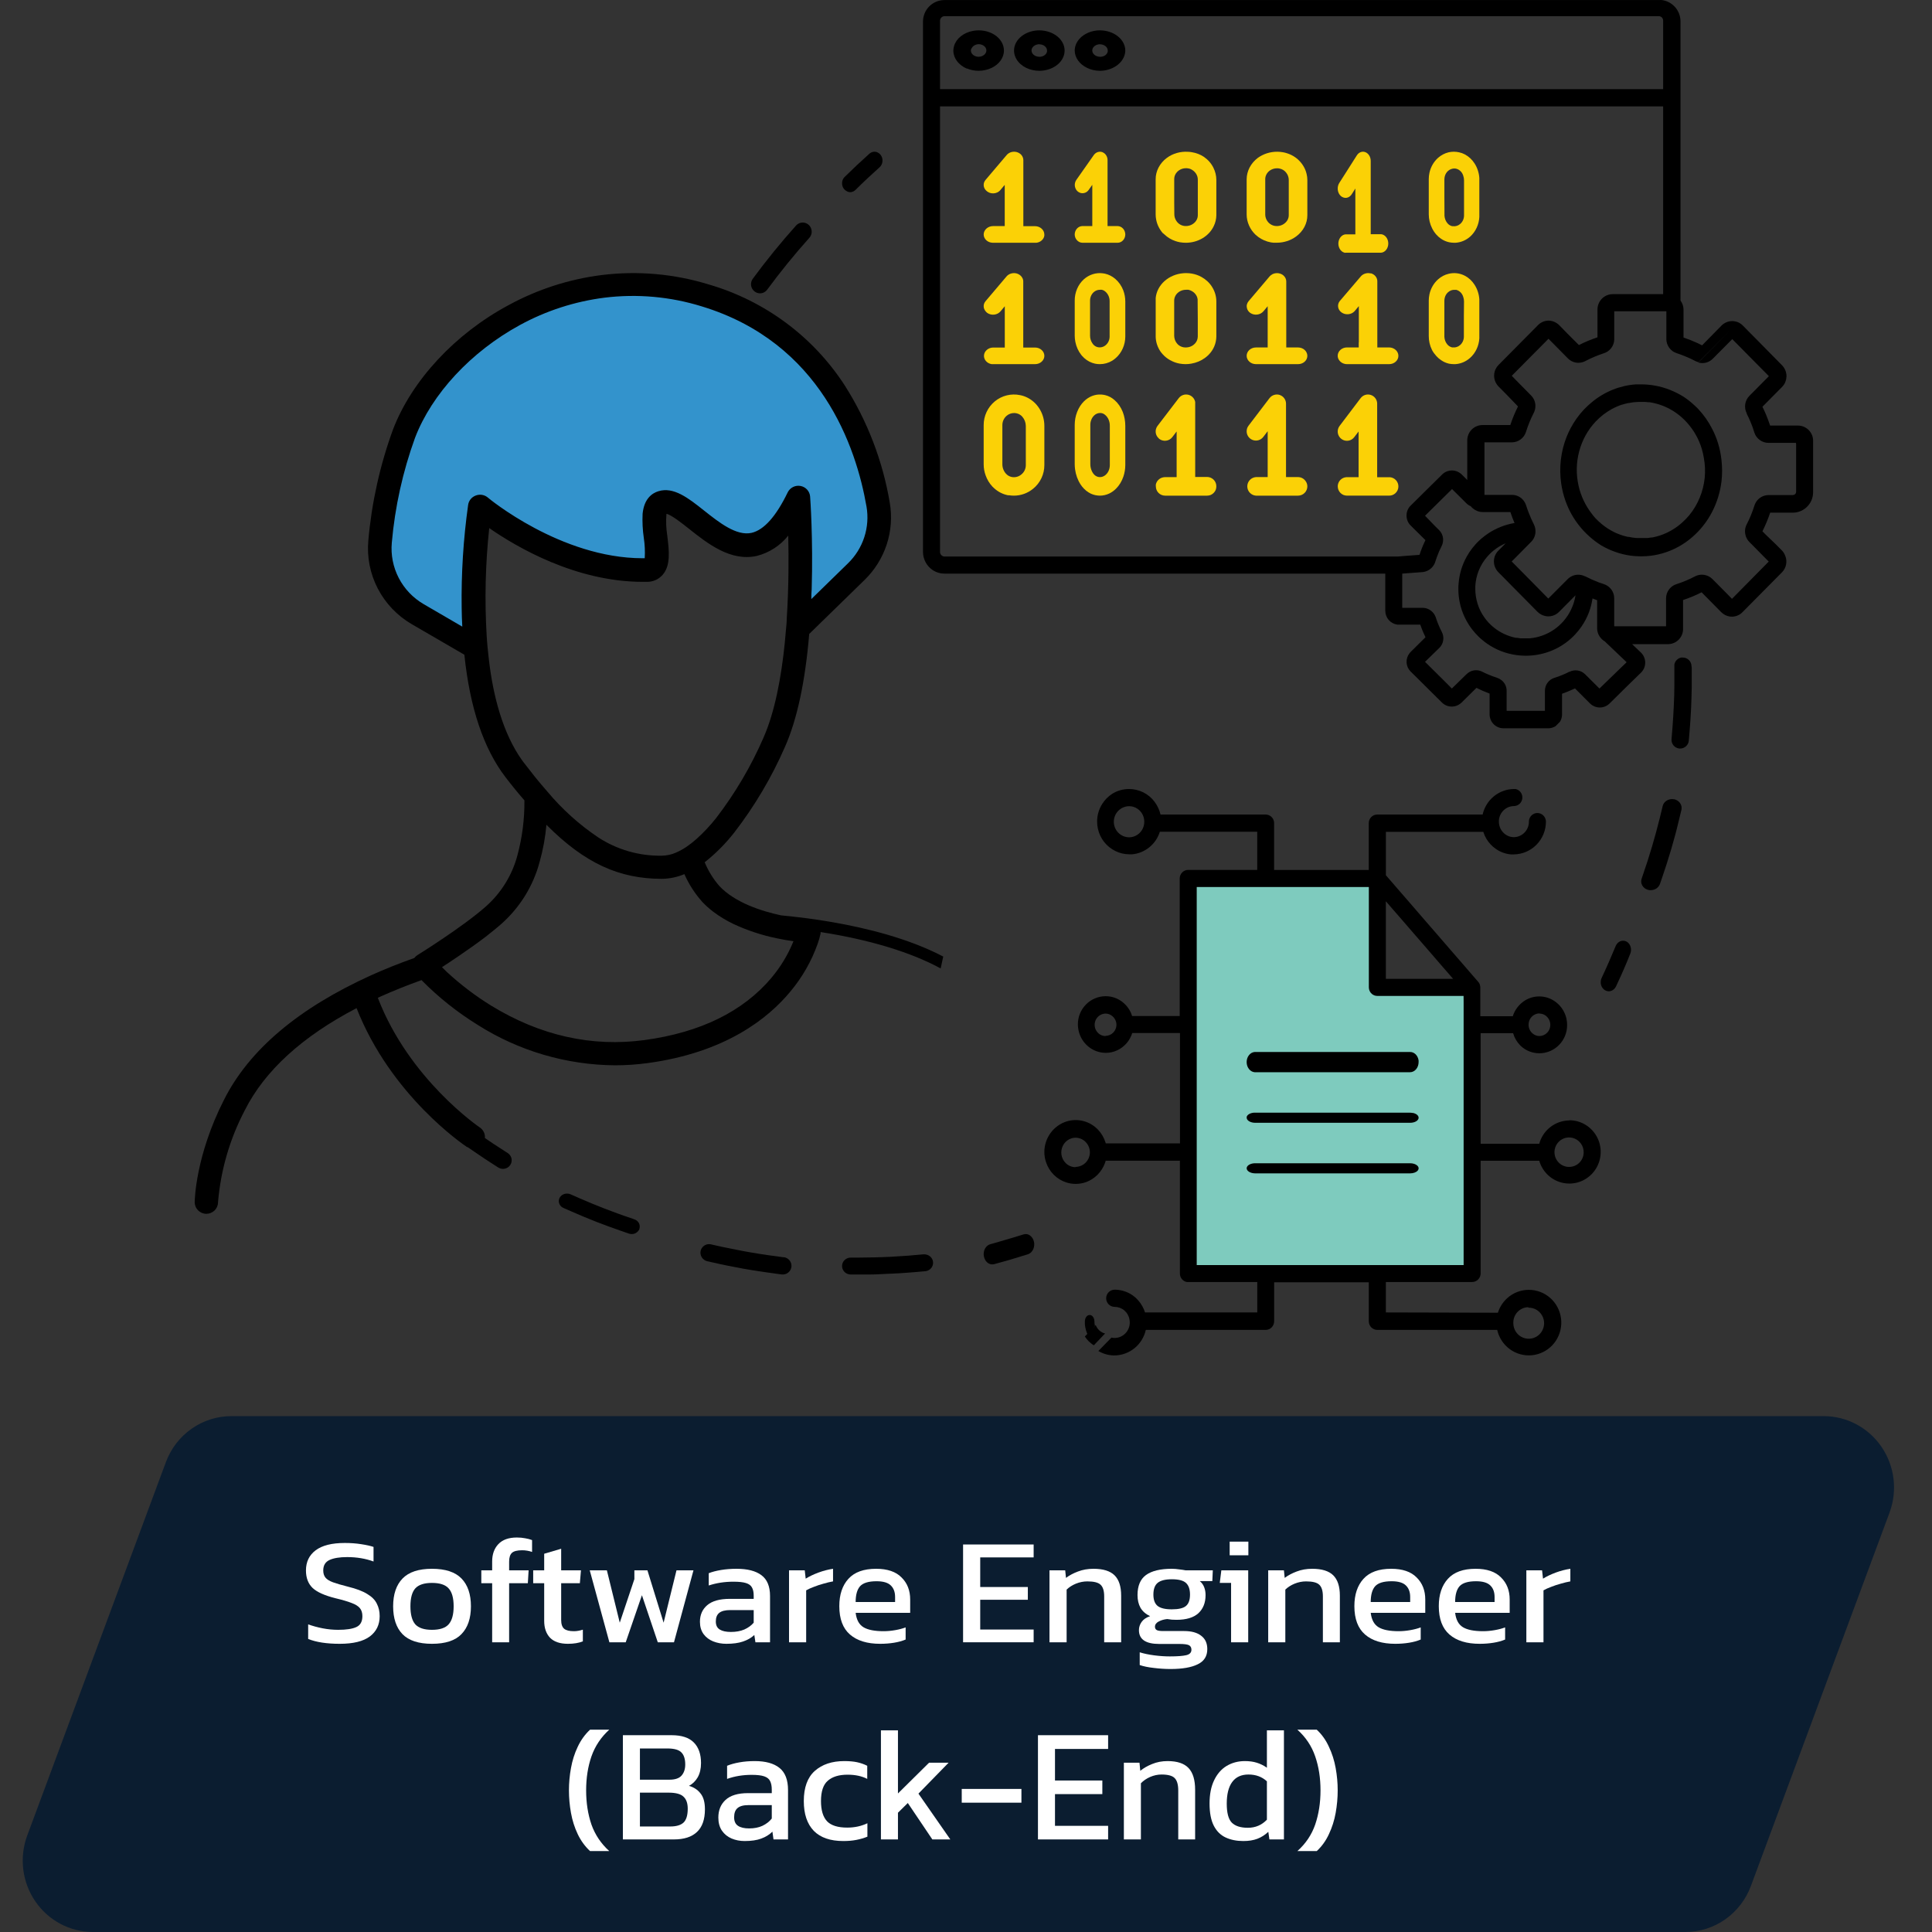 <svg width="170" height="170" viewBox="0 0 170 170" fill="none" xmlns="http://www.w3.org/2000/svg">
<rect x="0" y="0" width="170" height="170" fill="#333333" stroke="none"/>
<g clip-path="url(#clip0_1213_3177)">
<path d="M35.5 53L41.5 56.5C40.7 52.5 41.833 47.167 42.5 45C47.3 49 53.833 50 56.5 50L57.5 49V45L59 44L64.5 47.5H67.5L70.5 45V54L75 50L77.5 46L75 36.5C68 28 63 24 54.5 25.5C37.7 26.7 33.167 41.667 33 49L35.5 53Z" fill="#3393CC"/>
<path d="M104.5 112L104 77.5H121L121.5 86.5L129 87L129.5 112H104.5Z" fill="#7ECBBE"/>
<path d="M148.288 170H8.162C7.167 169.996 6.187 169.748 5.306 169.277C4.425 168.806 3.669 168.127 3.102 167.297C2.535 166.466 2.173 165.51 2.049 164.507C1.924 163.505 2.04 162.487 2.385 161.54L14.595 128.659C15.037 127.467 15.826 126.441 16.859 125.717C17.891 124.992 19.117 124.605 20.372 124.607H160.497C161.493 124.612 162.473 124.86 163.354 125.331C164.235 125.801 164.991 126.481 165.558 127.311C166.125 128.141 166.486 129.098 166.611 130.1C166.736 131.102 166.62 132.12 166.274 133.067L154.065 165.948C153.623 167.14 152.833 168.167 151.801 168.891C150.769 169.615 149.543 170.002 148.288 170Z" fill="#0B1D30"/>
<path d="M29.895 144.641C28.743 144.641 27.816 144.498 27.116 144.213V142.93C27.512 143.073 27.936 143.189 28.388 143.278C28.849 143.367 29.305 143.411 29.757 143.411C30.467 143.411 30.997 143.331 31.347 143.171C31.707 143.011 31.887 142.69 31.887 142.209C31.887 141.915 31.813 141.679 31.665 141.501C31.518 141.323 31.273 141.171 30.932 141.046C30.591 140.913 30.121 140.775 29.522 140.632C28.563 140.392 27.89 140.089 27.503 139.724C27.116 139.35 26.922 138.837 26.922 138.187C26.922 137.43 27.208 136.838 27.779 136.41C28.351 135.983 29.204 135.769 30.338 135.769C30.854 135.769 31.338 135.804 31.79 135.876C32.251 135.947 32.61 136.027 32.868 136.116V137.399C32.168 137.141 31.393 137.011 30.545 137.011C29.881 137.011 29.365 137.096 28.996 137.265C28.628 137.435 28.443 137.742 28.443 138.187C28.443 138.446 28.508 138.655 28.637 138.815C28.766 138.975 28.987 139.114 29.3 139.229C29.623 139.345 30.066 139.474 30.628 139.617C31.356 139.795 31.919 140.009 32.315 140.258C32.721 140.499 33.002 140.784 33.159 141.113C33.325 141.434 33.408 141.799 33.408 142.209C33.408 142.966 33.117 143.563 32.536 143.999C31.956 144.427 31.075 144.641 29.895 144.641Z" fill="white"/>
<path d="M38.008 144.641C36.828 144.641 35.962 144.356 35.409 143.785C34.865 143.215 34.593 142.4 34.593 141.34C34.593 140.28 34.869 139.465 35.422 138.895C35.976 138.325 36.838 138.04 38.008 138.04C39.189 138.04 40.055 138.325 40.608 138.895C41.161 139.465 41.438 140.28 41.438 141.34C41.438 142.4 41.161 143.215 40.608 143.785C40.064 144.356 39.198 144.641 38.008 144.641ZM38.008 143.411C38.7 143.411 39.189 143.251 39.474 142.93C39.769 142.601 39.917 142.071 39.917 141.34C39.917 140.61 39.769 140.084 39.474 139.764C39.189 139.443 38.7 139.283 38.008 139.283C37.326 139.283 36.838 139.443 36.543 139.764C36.257 140.084 36.114 140.61 36.114 141.34C36.114 142.071 36.257 142.601 36.543 142.93C36.838 143.251 37.326 143.411 38.008 143.411Z" fill="white"/>
<path d="M43.306 144.507V139.31H42.352V138.174H43.306V137.399C43.306 136.766 43.486 136.259 43.845 135.876C44.214 135.484 44.758 135.288 45.477 135.288C45.744 135.288 45.989 135.31 46.21 135.355C46.431 135.39 46.634 135.444 46.818 135.515V136.557C46.533 136.459 46.242 136.41 45.947 136.41C45.514 136.41 45.214 136.486 45.048 136.637C44.882 136.789 44.799 137.047 44.799 137.412V138.174H46.514L46.445 139.31H44.799V144.507H43.306Z" fill="white"/>
<path d="M49.972 144.641C49.272 144.641 48.746 144.462 48.396 144.106C48.055 143.741 47.884 143.247 47.884 142.623V139.31H46.916V138.174H47.884V136.717L49.378 136.277V138.174H51.12L51.023 139.31H49.378V142.543C49.378 142.908 49.465 143.166 49.641 143.318C49.816 143.46 50.102 143.532 50.498 143.532C50.747 143.532 51.01 143.487 51.286 143.398V144.427C50.927 144.569 50.489 144.641 49.972 144.641Z" fill="white"/>
<path d="M53.621 144.507L51.892 138.174H53.4L54.534 142.783L55.82 138.949V138.174H56.968L58.392 142.783L59.526 138.174H61.02L59.305 144.507H57.88L56.484 140.365L55.059 144.507H53.621Z" fill="white"/>
<path d="M63.912 144.641C63.498 144.641 63.11 144.569 62.751 144.427C62.4 144.284 62.119 144.071 61.907 143.785C61.695 143.492 61.589 143.131 61.589 142.703C61.589 142.098 61.801 141.612 62.225 141.247C62.659 140.873 63.322 140.686 64.217 140.686H66.319V140.405C66.319 140.102 66.268 139.862 66.166 139.684C66.074 139.505 65.899 139.376 65.641 139.296C65.392 139.216 65.023 139.176 64.535 139.176C63.76 139.176 63.036 139.287 62.364 139.51V138.428C62.658 138.312 63.018 138.218 63.442 138.147C63.866 138.076 64.323 138.04 64.811 138.04C65.77 138.04 66.498 138.227 66.996 138.601C67.503 138.975 67.757 139.586 67.757 140.432V144.507H66.471L66.374 143.866C66.107 144.115 65.775 144.307 65.378 144.44C64.991 144.574 64.502 144.641 63.912 144.641ZM64.313 143.598C64.765 143.598 65.157 143.527 65.489 143.385C65.83 143.233 66.107 143.033 66.319 142.783V141.674H64.244C63.802 141.674 63.479 141.759 63.276 141.928C63.083 142.089 62.986 142.338 62.986 142.677C62.986 143.006 63.101 143.242 63.332 143.385C63.562 143.527 63.889 143.598 64.313 143.598Z" fill="white"/>
<path d="M69.428 144.507V138.174H70.811L70.894 138.909C71.208 138.713 71.581 138.535 72.014 138.374C72.448 138.214 72.876 138.103 73.301 138.04V139.149C73.043 139.194 72.761 139.261 72.457 139.35C72.162 139.43 71.881 139.523 71.614 139.63C71.346 139.728 71.12 139.831 70.936 139.937V144.507H69.428Z" fill="white"/>
<path d="M77.447 144.641C76.304 144.641 75.419 144.369 74.792 143.826C74.165 143.282 73.852 142.449 73.852 141.327C73.852 140.312 74.119 139.51 74.654 138.922C75.188 138.334 76 138.04 77.088 138.04C78.083 138.04 78.83 138.294 79.328 138.802C79.835 139.301 80.088 139.946 80.088 140.739V141.915H75.29C75.364 142.53 75.594 142.953 75.981 143.184C76.368 143.416 76.959 143.532 77.751 143.532C78.083 143.532 78.424 143.5 78.775 143.438C79.125 143.376 79.429 143.296 79.688 143.198V144.266C79.392 144.391 79.051 144.485 78.664 144.547C78.286 144.609 77.88 144.641 77.447 144.641ZM75.29 140.966H78.761V140.525C78.761 140.089 78.636 139.75 78.388 139.51C78.139 139.261 77.719 139.136 77.129 139.136C76.428 139.136 75.944 139.283 75.677 139.577C75.419 139.871 75.29 140.334 75.29 140.966Z" fill="white"/>
<path d="M84.743 144.507V135.902H90.952V137.038H86.251V139.644H90.441V140.766H86.251V143.385H90.952V144.507H84.743Z" fill="white"/>
<path d="M92.346 144.507V138.174H93.729L93.798 138.842C94.093 138.619 94.444 138.432 94.849 138.281C95.264 138.12 95.721 138.04 96.219 138.04C97.067 138.04 97.684 138.232 98.072 138.615C98.459 138.998 98.652 139.595 98.652 140.405V144.507H97.159V140.472C97.159 139.982 97.053 139.639 96.841 139.443C96.638 139.247 96.251 139.149 95.679 139.149C95.338 139.149 95.002 139.216 94.67 139.35C94.347 139.483 94.075 139.657 93.854 139.871V144.507H92.346Z" fill="white"/>
<path d="M102.996 146.859C102.508 146.859 102.019 146.827 101.531 146.765C101.042 146.712 100.627 146.627 100.286 146.511V145.389C100.655 145.505 101.079 145.594 101.558 145.656C102.038 145.718 102.494 145.75 102.927 145.75C103.591 145.75 104.075 145.714 104.379 145.643C104.684 145.571 104.836 145.411 104.836 145.162C104.836 144.975 104.762 144.841 104.614 144.761C104.467 144.69 104.186 144.654 103.771 144.654H102.001C100.811 144.654 100.217 144.249 100.217 143.438C100.217 143.18 100.295 142.939 100.452 142.717C100.609 142.494 100.858 142.325 101.199 142.209C100.821 142.031 100.54 141.786 100.355 141.474C100.18 141.162 100.092 140.788 100.092 140.352C100.092 139.541 100.341 138.953 100.839 138.588C101.346 138.223 102.102 138.04 103.107 138.04C103.319 138.04 103.54 138.058 103.771 138.094C104.001 138.12 104.181 138.147 104.31 138.174H106.717L106.675 139.122H105.569C105.744 139.265 105.873 139.443 105.956 139.657C106.039 139.871 106.08 140.102 106.08 140.352C106.08 141.029 105.868 141.563 105.444 141.955C105.02 142.338 104.379 142.53 103.522 142.53C103.374 142.53 103.236 142.525 103.107 142.516C102.987 142.498 102.854 142.481 102.706 142.463C102.429 142.489 102.181 142.561 101.959 142.677C101.738 142.792 101.627 142.948 101.627 143.144C101.627 143.278 101.683 143.376 101.793 143.438C101.904 143.492 102.088 143.518 102.347 143.518H104.186C104.84 143.518 105.343 143.656 105.693 143.932C106.053 144.2 106.232 144.592 106.232 145.108C106.232 145.732 105.951 146.177 105.389 146.444C104.836 146.72 104.038 146.859 102.996 146.859ZM103.107 141.608C103.706 141.608 104.121 141.51 104.352 141.314C104.591 141.118 104.711 140.784 104.711 140.312C104.711 139.84 104.591 139.497 104.352 139.283C104.121 139.069 103.706 138.962 103.107 138.962C102.545 138.962 102.134 139.065 101.876 139.269C101.618 139.474 101.489 139.822 101.489 140.312C101.489 140.766 101.609 141.095 101.849 141.3C102.098 141.505 102.517 141.608 103.107 141.608Z" fill="white"/>
<path d="M108.201 136.851V135.649H109.846V136.851H108.201ZM108.325 144.507V139.283H107.329L107.468 138.174H109.832V144.507H108.325Z" fill="white"/>
<path d="M111.591 144.507V138.174H112.974L113.043 138.842C113.338 138.619 113.688 138.432 114.094 138.281C114.509 138.12 114.965 138.04 115.463 138.04C116.311 138.04 116.929 138.232 117.316 138.615C117.703 138.998 117.897 139.595 117.897 140.405V144.507H116.403V140.472C116.403 139.982 116.297 139.639 116.085 139.443C115.883 139.247 115.495 139.149 114.924 139.149C114.583 139.149 114.246 139.216 113.914 139.35C113.592 139.483 113.32 139.657 113.098 139.871V144.507H111.591Z" fill="white"/>
<path d="M122.77 144.641C121.627 144.641 120.742 144.369 120.115 143.826C119.488 143.282 119.174 142.449 119.174 141.327C119.174 140.312 119.442 139.51 119.976 138.922C120.511 138.334 121.322 138.04 122.41 138.04C123.406 138.04 124.153 138.294 124.651 138.802C125.158 139.301 125.411 139.946 125.411 140.739V141.915H120.612C120.686 142.53 120.917 142.953 121.304 143.184C121.691 143.416 122.281 143.532 123.074 143.532C123.406 143.532 123.747 143.5 124.097 143.438C124.448 143.376 124.752 143.296 125.01 143.198V144.266C124.715 144.391 124.374 144.485 123.987 144.547C123.609 144.609 123.203 144.641 122.77 144.641ZM120.612 140.966H124.084V140.525C124.084 140.089 123.959 139.75 123.71 139.51C123.461 139.261 123.042 139.136 122.452 139.136C121.751 139.136 121.267 139.283 121 139.577C120.742 139.871 120.612 140.334 120.612 140.966Z" fill="white"/>
<path d="M130.198 144.641C129.054 144.641 128.169 144.369 127.542 143.826C126.915 143.282 126.602 142.449 126.602 141.327C126.602 140.312 126.869 139.51 127.404 138.922C127.939 138.334 128.75 138.04 129.838 138.04C130.834 138.04 131.58 138.294 132.078 138.802C132.585 139.301 132.839 139.946 132.839 140.739V141.915H128.04C128.114 142.53 128.344 142.953 128.732 143.184C129.119 143.416 129.709 143.532 130.502 143.532C130.834 143.532 131.175 143.5 131.525 143.438C131.875 143.376 132.18 143.296 132.438 143.198V144.266C132.143 144.391 131.802 144.485 131.414 144.547C131.036 144.609 130.631 144.641 130.198 144.641ZM128.04 140.966H131.511V140.525C131.511 140.089 131.387 139.75 131.138 139.51C130.889 139.261 130.469 139.136 129.879 139.136C129.179 139.136 128.695 139.283 128.427 139.577C128.169 139.871 128.04 140.334 128.04 140.966Z" fill="white"/>
<path d="M134.306 144.507V138.174H135.689L135.772 138.909C136.086 138.713 136.459 138.535 136.892 138.374C137.326 138.214 137.754 138.103 138.178 138.04V139.149C137.92 139.194 137.639 139.261 137.335 139.35C137.04 139.43 136.759 139.523 136.491 139.63C136.224 139.728 135.998 139.831 135.814 139.937V144.507H134.306Z" fill="white"/>
<path d="M51.919 162.879C51.47 162.462 51.108 161.963 50.833 161.384C50.557 160.805 50.36 160.183 50.241 159.519C50.122 158.854 50.062 158.194 50.062 157.539C50.062 156.884 50.122 156.229 50.241 155.574C50.36 154.909 50.557 154.287 50.833 153.708C51.108 153.12 51.47 152.616 51.919 152.199H53.61C52.886 152.854 52.363 153.637 52.042 154.548C51.731 155.45 51.575 156.447 51.575 157.539C51.575 158.631 51.731 159.632 52.042 160.544C52.363 161.446 52.886 162.224 53.61 162.879H51.919Z" fill="white"/>
<path d="M54.809 161.854V152.683H59.099C59.979 152.683 60.63 152.897 61.051 153.324C61.473 153.751 61.684 154.354 61.684 155.132C61.684 155.626 61.587 156.044 61.395 156.386C61.203 156.718 60.946 156.969 60.625 157.14C61.056 157.264 61.395 157.487 61.642 157.81C61.899 158.123 62.028 158.588 62.028 159.205C62.028 160.098 61.794 160.762 61.326 161.199C60.868 161.636 60.19 161.854 59.291 161.854H54.809ZM56.308 156.599H58.892C59.397 156.599 59.754 156.48 59.965 156.243C60.185 155.996 60.295 155.669 60.295 155.261C60.295 154.786 60.185 154.435 59.965 154.207C59.745 153.969 59.333 153.851 58.727 153.851H56.308V156.599ZM56.308 160.715H58.975C59.507 160.715 59.896 160.601 60.144 160.373C60.391 160.136 60.515 159.727 60.515 159.148C60.515 158.674 60.391 158.322 60.144 158.094C59.905 157.857 59.465 157.738 58.824 157.738H56.308V160.715Z" fill="white"/>
<path d="M65.518 161.996C65.106 161.996 64.721 161.92 64.363 161.769C64.015 161.617 63.735 161.389 63.524 161.085C63.313 160.772 63.208 160.387 63.208 159.932C63.208 159.286 63.419 158.769 63.84 158.379C64.271 157.981 64.931 157.781 65.82 157.781H67.91V157.482C67.91 157.159 67.86 156.903 67.759 156.713C67.668 156.523 67.493 156.386 67.237 156.3C66.989 156.215 66.623 156.172 66.137 156.172C65.367 156.172 64.647 156.291 63.978 156.528V155.374C64.271 155.251 64.629 155.151 65.05 155.075C65.472 154.999 65.926 154.961 66.412 154.961C67.365 154.961 68.089 155.161 68.584 155.56C69.088 155.958 69.34 156.609 69.34 157.511V161.854H68.062L67.966 161.17C67.7 161.436 67.37 161.64 66.975 161.783C66.591 161.925 66.105 161.996 65.518 161.996ZM65.917 160.886C66.366 160.886 66.755 160.81 67.085 160.658C67.425 160.496 67.7 160.283 67.91 160.017V158.835H65.848C65.408 158.835 65.087 158.925 64.885 159.106C64.693 159.276 64.597 159.542 64.597 159.903C64.597 160.254 64.711 160.506 64.941 160.658C65.17 160.81 65.495 160.886 65.917 160.886Z" fill="white"/>
<path d="M74.206 161.996C73.06 161.996 72.194 161.697 71.607 161.099C71.021 160.492 70.728 159.618 70.728 158.479C70.728 157.292 71.048 156.409 71.69 155.83C72.341 155.251 73.207 154.961 74.289 154.961C74.738 154.961 75.114 154.995 75.416 155.061C75.728 155.128 76.026 155.232 76.31 155.374V156.528C75.833 156.281 75.256 156.158 74.577 156.158C73.826 156.158 73.248 156.333 72.845 156.685C72.442 157.026 72.24 157.624 72.24 158.479C72.24 159.286 72.419 159.879 72.776 160.259C73.134 160.629 73.725 160.814 74.55 160.814C75.201 160.814 75.792 160.686 76.324 160.43V161.612C76.021 161.735 75.696 161.83 75.347 161.897C75.008 161.963 74.628 161.996 74.206 161.996Z" fill="white"/>
<path d="M77.515 161.854V152.256H79.013V157.81L81.75 155.104H83.469L80.815 157.824L83.62 161.854H82.038L79.88 158.65L79.013 159.504V161.854H77.515Z" fill="white"/>
<path d="M84.625 158.621V157.411H89.877V158.621H84.625Z" fill="white"/>
<path d="M91.332 161.854V152.683H97.505V153.893H92.83V156.67H96.997V157.867H92.83V160.658H97.505V161.854H91.332Z" fill="white"/>
<path d="M98.891 161.854V155.104H100.266L100.335 155.816C100.628 155.579 100.977 155.379 101.38 155.218C101.793 155.047 102.246 154.961 102.741 154.961C103.585 154.961 104.199 155.166 104.584 155.574C104.969 155.982 105.161 156.618 105.161 157.482V161.854H103.676V157.553C103.676 157.031 103.571 156.666 103.36 156.457C103.158 156.248 102.773 156.143 102.205 156.143C101.866 156.143 101.531 156.215 101.201 156.357C100.881 156.499 100.61 156.685 100.39 156.912V161.854H98.891Z" fill="white"/>
<path d="M109.401 161.996C108.815 161.996 108.297 161.892 107.847 161.683C107.398 161.474 107.05 161.128 106.802 160.644C106.555 160.159 106.431 159.509 106.431 158.693C106.431 157.886 106.564 157.207 106.83 156.656C107.096 156.096 107.462 155.673 107.93 155.389C108.407 155.104 108.943 154.961 109.539 154.961C109.933 154.961 110.281 155.009 110.584 155.104C110.895 155.199 111.193 155.346 111.477 155.545V152.256H112.976V161.854H111.697L111.601 161.185C111.308 161.46 110.987 161.664 110.639 161.797C110.29 161.93 109.878 161.996 109.401 161.996ZM109.8 160.829C110.469 160.829 111.028 160.591 111.477 160.117V156.742C111.047 156.343 110.506 156.143 109.855 156.143C109.222 156.143 108.746 156.362 108.425 156.799C108.104 157.235 107.944 157.871 107.944 158.707C107.944 159.514 108.09 160.069 108.384 160.373C108.686 160.677 109.158 160.829 109.8 160.829Z" fill="white"/>
<path d="M114.159 162.879C114.892 162.224 115.415 161.446 115.727 160.544C116.038 159.632 116.194 158.631 116.194 157.539C116.194 156.447 116.038 155.45 115.727 154.548C115.415 153.637 114.892 152.854 114.159 152.199H115.864C116.313 152.616 116.671 153.12 116.936 153.708C117.211 154.287 117.409 154.909 117.528 155.574C117.647 156.229 117.706 156.884 117.706 157.539C117.706 158.194 117.647 158.854 117.528 159.519C117.409 160.183 117.211 160.805 116.936 161.384C116.671 161.963 116.313 162.462 115.864 162.879H114.159Z" fill="white"/>
<path d="M96.416 116.597L95.457 117.601C95.663 117.917 95.932 118.182 96.246 118.377L97.237 117.336C97.054 117.292 96.883 117.201 96.74 117.073C96.597 116.944 96.486 116.781 96.416 116.597Z" fill="black"/>
<path d="M143.12 82.848C142.947 82.76 142.75 82.751 142.571 82.824C142.393 82.897 142.248 83.046 142.168 83.239C141.778 84.18 141.365 85.13 140.928 86.058C140.887 86.141 140.862 86.233 140.854 86.327C140.841 86.439 140.849 86.553 140.878 86.661C140.908 86.769 140.957 86.869 141.024 86.954C141.091 87.039 141.173 87.107 141.266 87.154C141.358 87.201 141.458 87.225 141.56 87.225C141.624 87.224 141.689 87.214 141.751 87.195C141.846 87.165 141.934 87.115 142.01 87.046C142.087 86.978 142.15 86.892 142.196 86.796L142.285 86.6C142.699 85.733 143.1 84.805 143.455 83.902C143.522 83.736 143.536 83.549 143.494 83.373C143.471 83.26 143.425 83.154 143.36 83.064C143.296 82.973 143.213 82.899 143.12 82.848Z" fill="black"/>
<path d="M148.837 58.605C148.833 58.405 148.75 58.215 148.607 58.075C148.464 57.935 148.272 57.857 148.072 57.857C148.029 57.852 147.986 57.852 147.943 57.857C147.79 57.885 147.65 57.959 147.541 58.069C147.431 58.179 147.358 58.319 147.331 58.472C147.327 58.52 147.327 58.569 147.331 58.617C147.331 58.912 147.331 59.211 147.331 59.506C147.331 59.801 147.331 60.013 147.331 60.271C147.331 60.882 147.31 61.493 147.281 62.103C147.252 62.714 147.215 63.375 147.165 64.007C147.14 64.347 147.115 64.692 147.081 65.033C147.063 65.234 147.125 65.434 147.253 65.59C147.382 65.745 147.567 65.844 147.768 65.864H147.843C148.032 65.864 148.215 65.793 148.355 65.665C148.495 65.538 148.583 65.363 148.6 65.174C148.629 64.875 148.65 64.576 148.675 64.277C148.725 63.645 148.771 63.03 148.8 62.369C148.829 61.709 148.846 61.123 148.858 60.529C148.858 60.184 148.858 59.843 148.858 59.502C148.858 59.249 148.858 58.991 148.858 58.738L148.837 58.605Z" fill="black"/>
<path d="M147.3 70.332C147.191 70.31 147.078 70.308 146.969 70.327C146.86 70.346 146.755 70.385 146.662 70.441C146.569 70.497 146.489 70.57 146.426 70.656C146.364 70.741 146.321 70.837 146.299 70.938C146.216 71.292 146.128 71.65 146.04 72.005C145.837 72.824 145.616 73.639 145.376 74.45C145.118 75.329 144.838 76.2 144.537 77.061C144.504 77.143 144.481 77.224 144.454 77.305C144.418 77.403 144.404 77.506 144.412 77.609C144.42 77.711 144.45 77.812 144.501 77.904C144.551 77.996 144.62 78.078 144.705 78.145C144.789 78.212 144.887 78.263 144.993 78.295C145.044 78.311 145.097 78.321 145.15 78.325H145.256C145.434 78.325 145.608 78.273 145.752 78.176C145.896 78.08 146.003 77.943 146.059 77.787C146.114 77.638 146.16 77.484 146.216 77.335C146.511 76.481 146.792 75.602 147.051 74.727C147.286 73.921 147.512 73.106 147.701 72.291C147.789 71.945 147.876 71.595 147.955 71.249C147.997 71.046 147.953 70.836 147.83 70.663C147.708 70.49 147.518 70.368 147.3 70.323V70.332Z" fill="black"/>
<path d="M74.473 16.802C74.578 16.872 74.699 16.91 74.823 16.911C74.994 16.904 75.157 16.831 75.284 16.705C75.968 16.024 76.678 15.36 77.393 14.721C77.465 14.658 77.525 14.579 77.569 14.49C77.614 14.401 77.641 14.303 77.65 14.202C77.66 14.101 77.651 13.999 77.624 13.902C77.597 13.805 77.552 13.715 77.493 13.637C77.473 13.605 77.448 13.576 77.42 13.553C77.296 13.428 77.134 13.357 76.966 13.351C76.797 13.346 76.632 13.407 76.502 13.523C75.768 14.179 75.038 14.864 74.335 15.558C74.25 15.637 74.183 15.738 74.142 15.852C74.101 15.966 74.086 16.089 74.098 16.211C74.11 16.333 74.149 16.45 74.212 16.551C74.275 16.652 74.359 16.736 74.458 16.793L74.473 16.802Z" fill="black"/>
<path d="M66.402 25.649C66.537 25.754 66.702 25.811 66.873 25.811C66.996 25.811 67.117 25.782 67.227 25.725C67.337 25.669 67.433 25.587 67.507 25.487C68.667 23.913 69.913 22.378 71.216 20.927C71.328 20.802 71.399 20.645 71.417 20.477C71.436 20.309 71.402 20.14 71.32 19.993C71.279 19.918 71.227 19.849 71.164 19.791C71.088 19.72 70.998 19.665 70.9 19.629C70.802 19.593 70.699 19.577 70.595 19.582C70.491 19.587 70.389 19.613 70.295 19.657C70.201 19.702 70.117 19.766 70.047 19.844C68.71 21.335 67.429 22.913 66.243 24.522C66.18 24.607 66.133 24.703 66.107 24.805C66.081 24.908 66.075 25.015 66.09 25.12C66.105 25.225 66.14 25.326 66.194 25.416C66.247 25.507 66.318 25.586 66.402 25.649Z" fill="black"/>
<path d="M55.816 107.29L55.465 107.166C55.07 107.037 54.707 106.909 54.328 106.77C53.949 106.631 53.578 106.492 53.207 106.349C52.836 106.206 52.465 106.056 52.098 105.905C51.73 105.755 51.367 105.598 51.004 105.44L50.215 105.092C50.114 105.046 50.003 105.023 49.891 105.026C49.757 105.026 49.626 105.06 49.511 105.124C49.397 105.189 49.304 105.282 49.244 105.393C49.193 105.492 49.168 105.601 49.172 105.71C49.176 105.82 49.209 105.927 49.267 106.023C49.34 106.139 49.448 106.233 49.579 106.29C49.812 106.396 50.053 106.499 50.29 106.601C50.653 106.763 51.016 106.916 51.383 107.07C51.75 107.224 52.121 107.374 52.488 107.517C52.855 107.66 53.238 107.803 53.609 107.938C53.98 108.074 54.367 108.209 54.746 108.341L55.338 108.546C55.478 108.592 55.629 108.599 55.773 108.565C55.902 108.531 56.018 108.463 56.108 108.371C56.178 108.306 56.232 108.227 56.266 108.14V108.1C56.315 107.937 56.295 107.763 56.212 107.613C56.129 107.463 55.987 107.348 55.816 107.29Z" fill="black"/>
<path d="M68.977 110.626H68.914L67.547 110.439C67.097 110.376 66.651 110.302 66.201 110.227C65.751 110.152 65.314 110.069 64.868 109.981C64.423 109.894 63.99 109.806 63.552 109.715L62.581 109.498C62.455 109.469 62.324 109.469 62.198 109.498C62.066 109.535 61.945 109.606 61.849 109.704C61.753 109.802 61.685 109.924 61.652 110.056C61.607 110.253 61.642 110.459 61.749 110.631C61.856 110.803 62.026 110.926 62.224 110.976L62.749 111.092C63.17 111.192 63.62 111.288 64.057 111.375C64.494 111.463 64.94 111.55 65.382 111.629C65.823 111.708 66.277 111.783 66.727 111.85C67.177 111.916 67.631 111.987 68.085 112.045L68.779 112.141C68.878 112.153 68.978 112.146 69.073 112.12C69.246 112.073 69.397 111.969 69.5 111.825C69.604 111.68 69.654 111.505 69.641 111.328C69.629 111.152 69.555 110.985 69.432 110.856C69.31 110.727 69.146 110.645 68.968 110.622L68.977 110.626Z" fill="black"/>
<path d="M81.425 110.371C81.37 110.365 81.314 110.365 81.259 110.371C80.811 110.416 80.359 110.456 79.902 110.489C79.445 110.521 78.898 110.558 78.396 110.586C77.893 110.614 77.404 110.626 76.91 110.639C76.416 110.651 75.93 110.659 75.445 110.659H74.864C74.684 110.656 74.51 110.716 74.371 110.827C74.232 110.939 74.138 111.095 74.106 111.267C74.074 111.439 74.105 111.618 74.194 111.77C74.284 111.922 74.425 112.038 74.594 112.098C74.675 112.126 74.761 112.143 74.847 112.147C75.237 112.147 75.632 112.147 76.026 112.147C76.516 112.147 77.005 112.147 77.499 112.114C77.993 112.082 78.495 112.074 78.993 112.045C79.491 112.017 80.006 111.976 80.508 111.936C80.811 111.907 81.114 111.887 81.417 111.855C81.458 111.852 81.498 111.845 81.537 111.834C81.709 111.79 81.86 111.689 81.963 111.548C82.066 111.406 82.115 111.234 82.102 111.061C82.089 110.888 82.014 110.725 81.89 110.6C81.766 110.476 81.602 110.398 81.425 110.379V110.371Z" fill="black"/>
<path d="M90.623 108.702C90.45 108.586 90.246 108.556 90.055 108.619L89.078 108.918C88.522 109.084 87.966 109.241 87.406 109.408L87.154 109.476C87.057 109.5 86.964 109.546 86.881 109.613C86.799 109.679 86.728 109.765 86.674 109.865C86.62 109.964 86.583 110.076 86.566 110.193C86.549 110.31 86.551 110.429 86.574 110.545C86.597 110.664 86.639 110.777 86.697 110.878C86.783 111.022 86.902 111.132 87.039 111.196C87.177 111.259 87.327 111.273 87.472 111.236L88.044 111.079C88.605 110.927 89.161 110.766 89.717 110.589L90.45 110.364C90.594 110.316 90.723 110.219 90.821 110.084C90.919 109.949 90.981 109.783 90.999 109.606C91.018 109.43 90.992 109.251 90.925 109.091C90.858 108.932 90.753 108.8 90.623 108.712V108.702Z" fill="black"/>
<path d="M96.301 116.272C96.301 116.162 96.277 116.054 96.232 115.962C96.186 115.87 96.122 115.797 96.047 115.753C95.994 115.723 95.938 115.708 95.882 115.707C95.77 115.707 95.662 115.766 95.583 115.872C95.504 115.979 95.46 116.122 95.46 116.272C95.456 116.356 95.456 116.441 95.46 116.525C95.49 116.869 95.582 117.199 95.728 117.487L96.347 116.66C96.313 116.536 96.298 116.404 96.301 116.272Z" fill="black"/>
<path d="M138.093 98.589C137.979 98.589 137.864 98.597 137.75 98.614C137.211 98.685 136.704 98.915 136.293 99.276C135.882 99.636 135.586 100.112 135.441 100.641H130.284V90.912H133.14C133.259 91.322 133.478 91.695 133.776 91.996C134.092 92.305 134.486 92.52 134.915 92.618C135.089 92.66 135.267 92.68 135.445 92.68C135.769 92.68 136.09 92.615 136.389 92.489C136.688 92.363 136.959 92.179 137.186 91.946C137.414 91.713 137.594 91.437 137.715 91.134C137.837 90.831 137.897 90.506 137.893 90.179C137.892 90.005 137.875 89.831 137.84 89.66C137.749 89.229 137.548 88.83 137.257 88.503C136.965 88.175 136.594 87.93 136.18 87.793C135.939 87.716 135.689 87.677 135.437 87.678C134.998 87.678 134.568 87.799 134.193 88.028C133.68 88.348 133.296 88.841 133.111 89.421H130.255V86.948C130.255 86.948 130.255 86.919 130.255 86.907C130.256 86.842 130.247 86.777 130.231 86.713C130.208 86.597 130.154 86.489 130.076 86.4L129.476 85.708L128.66 84.764L127.844 83.825L127.028 82.881L126.212 81.938L125.396 80.998L124.58 80.054L123.764 79.111L122.948 78.171L122.132 77.228L121.948 77.017V73.193H130.517C130.585 73.408 130.677 73.614 130.79 73.807C131.006 74.169 131.299 74.479 131.647 74.714C132.031 74.976 132.474 75.136 132.936 75.18C133.022 75.18 133.111 75.18 133.205 75.18C133.957 75.171 134.675 74.863 135.204 74.323C135.732 73.783 136.029 73.055 136.029 72.295C136.027 72.22 136.015 72.145 135.992 72.073C135.94 71.9 135.827 71.751 135.676 71.655C135.524 71.559 135.344 71.52 135.167 71.547C134.99 71.575 134.828 71.665 134.711 71.802C134.595 71.939 134.531 72.114 134.531 72.295C134.535 72.654 134.397 72.999 134.148 73.256C133.9 73.512 133.561 73.659 133.205 73.663C133.049 73.662 132.894 73.633 132.748 73.577C132.548 73.498 132.37 73.372 132.228 73.209C132.086 73.047 131.984 72.852 131.932 72.641C131.903 72.528 131.888 72.412 131.887 72.295C131.884 71.936 132.022 71.591 132.27 71.334C132.519 71.078 132.858 70.931 133.213 70.927C133.398 70.925 133.576 70.854 133.712 70.728C133.848 70.602 133.934 70.429 133.952 70.243C133.97 70.058 133.92 69.872 133.811 69.721C133.702 69.57 133.541 69.466 133.36 69.427C133.311 69.423 133.262 69.423 133.213 69.427C132.571 69.434 131.95 69.66 131.45 70.067C130.951 70.475 130.602 71.04 130.459 71.673H121.185C120.987 71.673 120.797 71.752 120.657 71.894C120.517 72.035 120.439 72.227 120.439 72.427V76.548H112.111V72.427C112.111 72.295 112.076 72.166 112.011 72.052C111.946 71.938 111.853 71.843 111.74 71.776C111.626 71.71 111.496 71.674 111.365 71.673H102.115C102.071 71.472 102.004 71.277 101.915 71.092C101.739 70.704 101.48 70.361 101.156 70.086C100.818 69.8 100.416 69.599 99.985 69.501C99.781 69.451 99.571 69.426 99.361 69.427C98.839 69.422 98.326 69.565 97.88 69.839C97.513 70.073 97.204 70.387 96.974 70.758C96.688 71.217 96.536 71.749 96.538 72.291C96.537 72.496 96.558 72.701 96.603 72.901C96.694 73.34 96.887 73.751 97.166 74.1C97.432 74.43 97.766 74.698 98.145 74.883C98.526 75.073 98.945 75.171 99.369 75.171C99.459 75.171 99.549 75.171 99.634 75.171C100.187 75.117 100.711 74.899 101.142 74.546C101.572 74.193 101.891 73.72 102.058 73.185H110.626V76.544H104.551C104.453 76.544 104.355 76.563 104.264 76.601C104.173 76.639 104.091 76.695 104.022 76.766C103.952 76.836 103.897 76.92 103.86 77.012C103.823 77.104 103.804 77.202 103.804 77.302V89.4H99.602C99.602 89.4 99.602 89.371 99.602 89.355C99.466 88.945 99.227 88.577 98.908 88.288C98.579 87.986 98.174 87.782 97.737 87.698C97.59 87.672 97.442 87.658 97.293 87.657C96.969 87.657 96.648 87.722 96.349 87.848C96.05 87.974 95.779 88.159 95.551 88.391C95.324 88.624 95.144 88.9 95.022 89.203C94.901 89.507 94.841 89.831 94.844 90.158C94.846 90.297 94.86 90.434 94.885 90.57C94.959 91.006 95.146 91.414 95.427 91.753C95.708 92.092 96.073 92.349 96.485 92.499C96.746 92.594 97.022 92.642 97.301 92.643C97.653 92.644 98.002 92.565 98.321 92.412C98.839 92.166 99.255 91.745 99.5 91.222C99.551 91.117 99.593 91.008 99.626 90.896H103.829V100.608H97.301L97.276 100.53C97.147 100.113 96.926 99.731 96.627 99.413C96.278 99.043 95.834 98.778 95.344 98.647C94.854 98.517 94.338 98.527 93.853 98.676C93.285 98.856 92.79 99.213 92.438 99.697C92.085 100.181 91.895 100.766 91.894 101.367C91.894 101.675 91.945 101.982 92.046 102.273C92.183 102.685 92.413 103.059 92.718 103.365C93.023 103.671 93.395 103.901 93.804 104.037C94.076 104.128 94.362 104.174 94.649 104.173C94.969 104.173 95.286 104.118 95.587 104.008C95.96 103.867 96.298 103.647 96.58 103.362C96.861 103.078 97.079 102.736 97.219 102.36C97.248 102.286 97.272 102.21 97.293 102.133H103.821V112.064C103.821 112.238 103.881 112.408 103.99 112.543C104.099 112.678 104.251 112.771 104.42 112.806C104.469 112.812 104.518 112.812 104.567 112.806H110.63V115.484H100.752C100.695 115.293 100.615 115.109 100.516 114.936C100.314 114.57 100.036 114.252 99.7 114.005C99.328 113.737 98.896 113.566 98.443 113.506C98.323 113.49 98.201 113.481 98.08 113.482C97.882 113.482 97.692 113.561 97.552 113.702C97.412 113.844 97.333 114.036 97.333 114.236C97.332 114.345 97.356 114.454 97.403 114.553C97.463 114.684 97.558 114.794 97.678 114.872C97.798 114.95 97.937 114.992 98.08 114.994C98.39 114.993 98.691 115.103 98.929 115.304C99.168 115.505 99.328 115.785 99.382 116.094C99.399 116.182 99.409 116.272 99.41 116.362C99.412 116.54 99.379 116.717 99.312 116.882C99.247 117.047 99.149 117.197 99.025 117.324C98.902 117.451 98.755 117.552 98.593 117.622C98.43 117.692 98.256 117.728 98.08 117.73C97.985 117.73 97.891 117.719 97.798 117.697L96.648 118.876C97.061 119.123 97.53 119.258 98.011 119.267H98.068C98.71 119.26 99.331 119.034 99.831 118.627C100.33 118.219 100.68 117.654 100.822 117.021H111.369C111.567 117.02 111.757 116.94 111.897 116.798C112.037 116.656 112.115 116.463 112.115 116.263V112.83H120.443V116.263C120.443 116.463 120.521 116.656 120.661 116.798C120.801 116.94 120.991 117.02 121.189 117.021H131.741C131.895 117.703 132.288 118.304 132.849 118.714C133.409 119.124 134.098 119.315 134.787 119.251C135.476 119.187 136.119 118.872 136.595 118.366C137.072 117.859 137.35 117.195 137.378 116.497C137.407 115.798 137.183 115.113 136.749 114.569C136.315 114.025 135.7 113.658 135.018 113.538C134.337 113.417 133.635 113.55 133.043 113.913C132.452 114.275 132.01 114.843 131.802 115.509L121.944 115.484V112.806H129.533C129.732 112.806 129.923 112.726 130.064 112.584C130.205 112.441 130.284 112.249 130.284 112.048V102.137H135.441C135.584 102.634 135.862 103.08 136.242 103.427C136.622 103.773 137.09 104.006 137.594 104.099C138.098 104.192 138.617 104.141 139.094 103.953C139.571 103.764 139.987 103.445 140.294 103.032C140.602 102.618 140.789 102.127 140.836 101.612C140.883 101.096 140.786 100.578 140.558 100.116C140.329 99.653 139.978 99.263 139.542 98.991C139.107 98.718 138.605 98.574 138.093 98.573V98.589ZM135.457 89.186C135.601 89.187 135.742 89.221 135.871 89.285C135.999 89.35 136.112 89.442 136.2 89.557C136.34 89.732 136.416 89.95 136.416 90.175C136.418 90.434 136.319 90.684 136.139 90.869C135.959 91.055 135.714 91.161 135.457 91.164C135.232 91.162 135.015 91.079 134.845 90.929C134.738 90.835 134.652 90.72 134.593 90.59C134.534 90.46 134.503 90.318 134.503 90.175C134.499 90.045 134.522 89.916 134.568 89.796C134.614 89.675 134.684 89.565 134.773 89.471C134.861 89.378 134.968 89.303 135.085 89.251C135.203 89.199 135.329 89.171 135.457 89.169V89.186ZM100.687 72.332C100.683 72.686 100.542 73.025 100.294 73.276C100.047 73.527 99.712 73.67 99.361 73.676C99.002 73.676 98.657 73.531 98.403 73.275C98.149 73.018 98.007 72.67 98.007 72.308C98.007 71.945 98.149 71.597 98.403 71.34C98.657 71.084 99.002 70.939 99.361 70.939C99.621 70.939 99.876 71.018 100.091 71.166C100.276 71.292 100.427 71.462 100.531 71.661C100.635 71.861 100.688 72.082 100.687 72.308V72.332ZM97.276 91.164C97.12 91.163 96.966 91.123 96.829 91.047C96.691 90.972 96.575 90.863 96.489 90.731C96.389 90.584 96.332 90.413 96.321 90.235C96.31 90.058 96.347 89.88 96.427 89.722C96.508 89.564 96.629 89.43 96.779 89.336C96.928 89.242 97.1 89.19 97.276 89.186C97.477 89.186 97.672 89.252 97.831 89.375C97.957 89.467 98.059 89.587 98.13 89.726C98.201 89.865 98.238 90.019 98.239 90.175C98.237 90.432 98.135 90.678 97.955 90.86C97.775 91.042 97.531 91.145 97.276 91.147V91.164ZM94.64 102.702C94.478 102.702 94.317 102.67 94.167 102.607C94.017 102.544 93.882 102.452 93.767 102.335C93.572 102.14 93.443 101.887 93.4 101.612C93.357 101.338 93.401 101.057 93.527 100.81C93.648 100.566 93.844 100.368 94.085 100.246C94.257 100.157 94.447 100.11 94.64 100.11C94.814 100.11 94.986 100.147 95.144 100.218C95.303 100.289 95.446 100.392 95.562 100.522C95.781 100.763 95.901 101.077 95.901 101.404C95.898 101.74 95.764 102.062 95.528 102.301C95.293 102.539 94.974 102.674 94.64 102.677V102.702ZM134.486 115.064C134.755 115.058 135.02 115.134 135.247 115.28C135.473 115.427 135.651 115.639 135.758 115.888C135.865 116.138 135.896 116.413 135.847 116.681C135.798 116.948 135.671 117.194 135.483 117.389C135.295 117.583 135.053 117.716 134.79 117.771C134.526 117.826 134.253 117.801 134.003 117.698C133.754 117.596 133.541 117.42 133.391 117.195C133.241 116.969 133.16 116.704 133.16 116.432C133.153 116.251 133.181 116.07 133.244 115.9C133.307 115.73 133.404 115.575 133.527 115.443C133.651 115.312 133.8 115.207 133.965 115.134C134.129 115.062 134.307 115.024 134.486 115.023V115.064ZM121.944 84.476V82.704V79.304L122.699 80.174L123.515 81.113L124.331 82.057L125.147 82.997L125.963 83.94L126.779 84.884L127.595 85.823L127.86 86.128H121.944V84.476ZM128.787 88.185V111.314H105.302V78.274V78.052H120.447V86.886C120.448 86.997 120.472 87.106 120.52 87.206C120.567 87.306 120.635 87.394 120.72 87.463C120.852 87.573 121.018 87.633 121.189 87.632H128.782L128.787 88.185ZM138.093 102.681C137.838 102.687 137.586 102.616 137.371 102.476C137.156 102.337 136.987 102.136 136.885 101.899C136.784 101.662 136.754 101.4 136.801 101.147C136.848 100.893 136.968 100.659 137.147 100.475C137.326 100.29 137.555 100.164 137.806 100.112C138.056 100.06 138.316 100.085 138.552 100.183C138.789 100.281 138.991 100.448 139.133 100.662C139.275 100.877 139.351 101.129 139.35 101.387C139.352 101.726 139.221 102.053 138.985 102.294C138.75 102.536 138.429 102.674 138.093 102.677V102.681Z" fill="black"/>
<path d="M124.071 92.566H110.393C110.204 92.582 110.026 92.683 109.897 92.848C109.767 93.013 109.695 93.23 109.695 93.456C109.695 93.681 109.767 93.898 109.897 94.063C110.026 94.228 110.204 94.329 110.393 94.346H124.071C124.17 94.346 124.268 94.324 124.359 94.279C124.45 94.235 124.533 94.17 124.604 94.087C124.674 94.005 124.729 93.907 124.767 93.799C124.805 93.691 124.825 93.575 124.825 93.458C124.827 93.411 124.827 93.364 124.825 93.317C124.797 93.105 124.705 92.912 124.567 92.774C124.428 92.636 124.252 92.562 124.071 92.566Z" fill="black"/>
<path d="M124.31 97.934C124.232 97.917 124.149 97.908 124.066 97.908H110.436C110.396 97.905 110.357 97.905 110.317 97.908C110.161 97.922 110.017 97.965 109.905 98.032C109.793 98.099 109.72 98.185 109.697 98.278C109.695 98.301 109.695 98.324 109.697 98.347C109.697 98.466 109.776 98.58 109.917 98.664C110.058 98.749 110.249 98.796 110.448 98.796H124.078C124.255 98.796 124.426 98.759 124.561 98.691C124.696 98.622 124.786 98.528 124.816 98.424C124.845 98.319 124.812 98.212 124.721 98.121C124.631 98.03 124.49 97.962 124.323 97.927L124.31 97.934Z" fill="black"/>
<path d="M124.075 102.356H110.446C110.348 102.356 110.25 102.367 110.159 102.389C110.068 102.411 109.985 102.444 109.916 102.485C109.846 102.526 109.79 102.575 109.753 102.629C109.715 102.683 109.695 102.741 109.695 102.8C109.697 102.918 109.777 103.03 109.918 103.114C110.058 103.197 110.248 103.245 110.446 103.246H124.075C124.211 103.246 124.344 103.225 124.461 103.184C124.578 103.143 124.673 103.083 124.737 103.012C124.802 102.941 124.832 102.861 124.825 102.78C124.819 102.7 124.775 102.622 124.699 102.555C124.631 102.493 124.539 102.443 124.43 102.408C124.321 102.374 124.199 102.356 124.075 102.356Z" fill="black"/>
<path d="M159.217 37.914C159.092 37.768 158.938 37.65 158.763 37.569C158.589 37.489 158.4 37.447 158.208 37.447H155.757C155.647 37.119 155.524 36.792 155.39 36.468C155.292 36.238 155.189 36.013 155.079 35.792L156.811 34.042C156.878 33.972 156.938 33.897 156.991 33.816C157.158 33.546 157.226 33.226 157.183 32.911C157.144 32.623 157.014 32.356 156.811 32.149L156.501 31.833L155.627 30.948L154.757 30.063L153.883 29.182L153.36 28.649C153.241 28.53 153.103 28.433 152.951 28.362C152.783 28.292 152.603 28.255 152.42 28.252C152.156 28.251 151.899 28.331 151.681 28.481C151.606 28.528 151.537 28.584 151.477 28.649L149.77 30.387L149.386 30.198C148.979 30.009 148.562 29.843 148.136 29.702V27.244C148.134 26.957 148.041 26.678 147.87 26.448V1.861C147.865 1.406 147.697 0.969 147.397 0.628C147.097 0.288 146.685 0.066 146.237 0.005C146.163 -0.002 146.09 -0.002 146.016 0.005H83.094C82.594 0.008 82.116 0.209 81.764 0.565C81.412 0.92 81.215 1.401 81.215 1.902V48.577C81.218 48.896 81.3 49.21 81.453 49.489C81.606 49.769 81.826 50.006 82.093 50.179C82.392 50.371 82.739 50.474 83.094 50.475H121.894V53.753C121.897 54.048 122.005 54.333 122.199 54.555C122.393 54.777 122.661 54.921 122.952 54.962H123.111H124.97C125.094 55.32 125.238 55.67 125.403 56.011C125.414 56.031 125.424 56.051 125.431 56.072L124.128 57.363C124.094 57.398 124.061 57.435 124.03 57.474C123.846 57.704 123.752 57.993 123.767 58.288C123.781 58.582 123.902 58.861 124.108 59.072L124.974 59.928L125.856 60.805L126.738 61.678L126.885 61.826C127.035 61.971 127.218 62.076 127.419 62.131C127.62 62.185 127.831 62.187 128.033 62.137C128.193 62.1 128.344 62.029 128.474 61.928C128.518 61.897 128.561 61.862 128.601 61.826L129.916 60.527C130.262 60.702 130.618 60.858 130.982 60.994L131.072 61.027V62.854C131.072 63.18 131.201 63.493 131.431 63.724C131.66 63.954 131.972 64.084 132.297 64.084H136.226C136.457 64.084 136.684 64.019 136.88 63.895L137.259 63.514C137.381 63.322 137.447 63.099 137.447 62.871V61.043C137.739 60.944 138.025 60.829 138.305 60.699L138.587 60.576L139.404 61.395L139.91 61.9C140.139 62.126 140.448 62.253 140.77 62.253C141.092 62.253 141.4 62.126 141.63 61.9L143.145 60.404L144.407 59.175C144.636 58.944 144.765 58.632 144.765 58.306C144.765 57.98 144.636 57.667 144.407 57.437L143.88 56.933L143.611 56.679H146.804C146.983 56.674 147.159 56.633 147.322 56.558C147.484 56.483 147.63 56.376 147.751 56.243C147.871 56.11 147.964 55.955 148.023 55.785C148.082 55.616 148.107 55.436 148.095 55.257V52.798C148.656 52.612 149.202 52.385 149.729 52.118L150.023 52.417L150.897 53.302L151.452 53.864C151.561 53.972 151.686 54.062 151.824 54.13C152.002 54.217 152.198 54.261 152.396 54.261C152.572 54.26 152.747 54.223 152.909 54.153C153.071 54.082 153.218 53.98 153.339 53.851L156.799 50.36C156.99 50.165 157.118 49.917 157.166 49.647C157.213 49.378 157.178 49.1 157.064 48.852C157.002 48.7 156.912 48.56 156.799 48.442L156.251 47.889L155.386 47.061L155.079 46.75C155.344 46.22 155.572 45.672 155.761 45.11H157.754C157.852 45.11 157.949 45.102 158.044 45.086C158.462 45.015 158.841 44.799 159.114 44.475C159.388 44.151 159.538 43.74 159.539 43.316V38.808C159.545 38.48 159.43 38.162 159.217 37.914ZM82.714 7.311V1.832C82.713 1.728 82.753 1.628 82.823 1.552C82.894 1.476 82.99 1.43 83.094 1.422H145.967C146.03 1.423 146.092 1.44 146.147 1.47C146.202 1.501 146.248 1.545 146.282 1.599C146.323 1.663 146.345 1.739 146.343 1.816V7.844H82.714V7.311ZM122.985 48.971H83.094C82.99 48.963 82.894 48.917 82.823 48.841C82.753 48.765 82.713 48.665 82.714 48.561V33.714V31.952V9.36H146.343V25.883H141.899C141.644 25.883 141.394 25.957 141.18 26.096C140.993 26.218 140.838 26.385 140.73 26.581C140.623 26.778 140.566 26.999 140.564 27.223V29.682C140.003 29.867 139.457 30.095 138.93 30.362L138.799 30.231L137.925 29.358L137.206 28.62C136.956 28.368 136.618 28.221 136.263 28.211C136.086 28.212 135.912 28.25 135.75 28.32C135.588 28.39 135.442 28.492 135.319 28.62L131.86 32.112C131.638 32.335 131.502 32.629 131.475 32.943C131.448 33.258 131.532 33.571 131.713 33.829C131.755 33.892 131.803 33.951 131.856 34.005L132.571 34.726L133.432 35.62L133.571 35.763C133.306 36.292 133.079 36.84 132.893 37.402H130.443C130.088 37.403 129.748 37.545 129.498 37.797C129.248 38.049 129.107 38.391 129.107 38.746V42.238L128.838 41.967L128.617 41.75C128.388 41.524 128.079 41.397 127.757 41.397C127.436 41.397 127.127 41.524 126.898 41.75L125.619 43.012L124.12 44.496C123.9 44.712 123.773 45.006 123.765 45.315C123.763 45.334 123.763 45.354 123.765 45.373C123.764 45.534 123.795 45.693 123.857 45.842C123.919 45.99 124.01 46.125 124.124 46.237L124.365 46.479L125.248 47.352L125.427 47.528C125.223 47.947 125.048 48.38 124.904 48.823L123.679 48.913L123.369 48.938L122.985 48.971ZM140.739 60.584L140.429 60.277L139.559 59.412L139.477 59.33C139.301 59.155 139.074 59.039 138.828 59C138.583 58.96 138.332 58.998 138.109 59.109H138.089C137.669 59.324 137.232 59.502 136.782 59.642C136.539 59.715 136.326 59.865 136.174 60.07C136.023 60.274 135.941 60.522 135.94 60.777V62.547H132.571V60.781C132.572 60.599 132.531 60.42 132.451 60.257C132.37 60.094 132.254 59.952 132.109 59.842C131.997 59.754 131.869 59.686 131.733 59.642C131.444 59.548 131.159 59.44 130.88 59.318C130.725 59.252 130.573 59.183 130.426 59.105C130.259 59.019 130.073 58.974 129.885 58.974C129.697 58.974 129.512 59.019 129.344 59.105C129.233 59.161 129.131 59.235 129.042 59.322L127.751 60.584L126.934 59.765L126.052 58.892L125.391 58.236L126.653 57.007C126.834 56.827 126.953 56.593 126.991 56.339C127.03 56.086 126.985 55.827 126.865 55.601C126.747 55.372 126.64 55.138 126.542 54.896C126.444 54.654 126.395 54.515 126.334 54.318C126.257 54.091 126.115 53.892 125.926 53.745C125.714 53.576 125.452 53.483 125.182 53.482H123.385V50.475L123.965 50.429L125.223 50.335C125.484 50.299 125.729 50.184 125.925 50.007C126.121 49.829 126.259 49.597 126.322 49.339C126.358 49.225 126.395 49.11 126.44 48.999C126.554 48.676 126.69 48.361 126.849 48.057C126.952 47.852 126.997 47.622 126.979 47.393C126.956 47.113 126.834 46.85 126.636 46.651L126.297 46.319L125.431 45.422L125.391 45.381L127.768 43.033L127.792 43.057L128.674 43.93L129.042 44.299C129.15 44.404 129.278 44.487 129.418 44.545C129.474 44.62 129.54 44.687 129.614 44.746C129.848 44.944 130.144 45.054 130.451 45.057H132.902C133.008 45.385 133.13 45.705 133.265 46.02C132.435 46.161 131.643 46.475 130.941 46.942C130.835 47.016 130.729 47.09 130.627 47.168C130.431 47.315 130.246 47.475 130.071 47.647L129.928 47.794L129.822 47.909C129.625 48.128 129.445 48.361 129.283 48.606C129.205 48.725 129.128 48.852 129.058 48.979C128.658 49.695 128.416 50.489 128.348 51.306C128.331 51.473 128.323 51.641 128.323 51.81C128.322 52.201 128.36 52.591 128.437 52.974C128.527 53.432 128.674 53.877 128.874 54.298C129.056 54.685 129.279 55.05 129.54 55.388C129.701 55.596 129.876 55.793 130.063 55.978C130.169 56.087 130.28 56.19 130.398 56.285C130.72 56.56 131.07 56.799 131.443 56.998C131.842 57.212 132.264 57.379 132.701 57.494C133.208 57.63 133.729 57.699 134.253 57.699C134.983 57.699 135.707 57.567 136.389 57.31C137.062 57.055 137.682 56.679 138.219 56.199L138.444 55.986C138.509 55.925 138.571 55.855 138.632 55.79C138.827 55.58 139.006 55.355 139.167 55.117C139.43 54.735 139.647 54.322 139.812 53.888C139.96 53.491 140.065 53.078 140.127 52.659L140.535 52.815V54.917V55.285C140.536 55.463 140.573 55.638 140.643 55.8C140.713 55.963 140.816 56.11 140.943 56.232C140.943 56.232 140.943 56.232 140.972 56.261C141.046 56.329 141.127 56.389 141.213 56.441L141.895 57.093L142.794 57.949L143.129 58.269L140.739 60.584ZM131.529 49.848C131.595 50.033 131.699 50.202 131.836 50.343L132.313 50.823L133.183 51.708L134.057 52.589L134.931 53.474L135.291 53.839C135.476 54.02 135.708 54.146 135.961 54.204C136.052 54.225 136.145 54.236 136.238 54.236C136.502 54.237 136.759 54.159 136.978 54.011C137.051 53.962 137.119 53.906 137.182 53.843L138.632 52.38C138.565 52.831 138.427 53.268 138.223 53.675C137.886 54.367 137.376 54.959 136.744 55.396C136.111 55.832 135.377 56.098 134.613 56.167H134.564C134.44 56.173 134.316 56.173 134.192 56.167H133.996H133.784L133.486 56.121H133.379C132.676 55.981 132.016 55.673 131.456 55.224C131.13 54.966 130.843 54.661 130.606 54.318C130.351 53.961 130.153 53.566 130.022 53.146C129.885 52.719 129.815 52.272 129.814 51.823C129.814 51.741 129.814 51.663 129.814 51.581C129.864 50.623 130.234 49.709 130.863 48.987C130.941 48.897 131.019 48.811 131.1 48.729C131.198 48.632 131.3 48.54 131.407 48.454C131.734 48.185 132.098 47.966 132.489 47.803L131.827 48.471C131.758 48.54 131.698 48.617 131.648 48.7C131.592 48.79 131.547 48.887 131.513 48.987C131.424 49.271 131.43 49.576 131.529 49.856V49.848ZM158.044 39.087V43.266C158.044 43.346 158.013 43.422 157.959 43.479C157.904 43.53 157.833 43.559 157.759 43.561H155.618C155.511 43.562 155.404 43.576 155.3 43.602C155.084 43.658 154.886 43.768 154.724 43.922C154.562 44.077 154.443 44.27 154.377 44.483L154.352 44.553C154.178 45.102 153.956 45.636 153.691 46.147C153.544 46.436 153.508 46.768 153.588 47.081C153.643 47.307 153.757 47.514 153.919 47.68L154.328 48.09L155.198 48.975L155.635 49.413L152.4 52.692L151.959 52.241L151.085 51.36L150.676 50.95C150.507 50.779 150.293 50.66 150.06 50.606C149.753 50.53 149.429 50.569 149.149 50.716C148.625 50.99 148.078 51.219 147.515 51.401C147.313 51.465 147.129 51.577 146.979 51.729C146.83 51.88 146.719 52.066 146.657 52.27C146.62 52.392 146.6 52.519 146.6 52.647V55.105H142.038V52.647C142.038 52.37 141.951 52.1 141.789 51.876C141.623 51.651 141.392 51.483 141.127 51.397L140.67 51.241C140.263 51.085 139.865 50.907 139.477 50.708H139.457C139.313 50.637 139.158 50.593 138.999 50.577C138.808 50.557 138.614 50.581 138.433 50.645C138.251 50.71 138.086 50.814 137.95 50.95L137.872 51.028L136.238 52.667L135.989 52.417L135.119 51.532L134.249 50.651L133.375 49.766L133.016 49.405L133.449 48.971L134.621 47.786L134.739 47.667C134.868 47.536 134.967 47.378 135.031 47.205C135.094 47.032 135.12 46.847 135.107 46.663C135.103 46.55 135.083 46.438 135.046 46.332C135.026 46.265 135 46.201 134.968 46.139C134.797 45.805 134.645 45.461 134.511 45.11C134.429 44.897 134.356 44.701 134.286 44.471C134.219 44.261 134.103 44.07 133.947 43.914C133.706 43.678 133.382 43.545 133.044 43.545H130.622V38.922H133.049C133.323 38.918 133.59 38.826 133.81 38.66C134.03 38.495 134.192 38.264 134.274 38.001C134.453 37.426 134.682 36.868 134.956 36.333C135.058 36.134 135.109 35.913 135.103 35.689C135.096 35.357 134.961 35.04 134.727 34.804L134.482 34.554L133.608 33.669L133.024 33.067L136.255 29.809L136.863 30.423L137.733 31.305L137.966 31.538C138.205 31.782 138.532 31.921 138.873 31.923C139.089 31.924 139.302 31.872 139.494 31.772C140.018 31.498 140.565 31.267 141.127 31.083C141.389 31.001 141.619 30.838 141.783 30.617C141.948 30.397 142.038 30.129 142.042 29.854V27.391H146.625V29.85C146.63 30.125 146.721 30.392 146.885 30.612C147.049 30.833 147.278 30.996 147.54 31.079C147.772 31.153 148.001 31.239 148.23 31.333C148.557 31.461 148.876 31.607 149.186 31.772C149.27 31.812 149.357 31.845 149.447 31.87L152.265 29.042L149.443 31.899C149.664 31.962 149.899 31.965 150.121 31.907C150.344 31.849 150.547 31.731 150.709 31.567L152.424 29.841L152.833 30.251L153.707 31.137L154.581 32.022L155.455 32.903L155.647 33.103L153.927 34.837C153.733 35.035 153.605 35.29 153.564 35.566C153.523 35.841 153.57 36.123 153.699 36.37V36.406C153.902 36.804 154.079 37.215 154.23 37.636L154.364 38.046C154.452 38.333 154.637 38.581 154.887 38.746C155.098 38.89 155.347 38.967 155.602 38.968H158.028L158.044 39.087Z" fill="black"/>
<path d="M85.073 6.022C85.393 6.158 85.749 6.23 86.112 6.23C86.31 6.23 86.507 6.208 86.697 6.163C87.065 6.083 87.401 5.928 87.673 5.714C87.945 5.5 88.143 5.233 88.249 4.94C88.306 4.783 88.336 4.622 88.337 4.459C88.34 4.19 88.267 3.924 88.123 3.682C87.978 3.439 87.767 3.226 87.504 3.058C87.242 2.89 86.935 2.772 86.607 2.713C86.279 2.654 85.939 2.656 85.611 2.718C85.207 2.793 84.837 2.958 84.544 3.192C84.25 3.427 84.045 3.722 83.95 4.045C83.91 4.181 83.888 4.32 83.887 4.459C83.888 4.783 83.999 5.101 84.207 5.379C84.416 5.658 84.715 5.885 85.073 6.039V6.022ZM85.493 4.254C85.528 4.176 85.584 4.106 85.656 4.048C85.729 3.99 85.817 3.945 85.914 3.918C85.983 3.899 86.056 3.889 86.129 3.887C86.308 3.893 86.478 3.953 86.602 4.057C86.726 4.161 86.794 4.299 86.793 4.442C86.791 4.538 86.758 4.633 86.698 4.716C86.638 4.8 86.552 4.87 86.448 4.919C86.347 4.969 86.231 4.995 86.112 4.997C85.93 4.995 85.756 4.936 85.628 4.832C85.5 4.728 85.429 4.588 85.43 4.442C85.433 4.382 85.447 4.323 85.472 4.267L85.493 4.254Z" fill="black"/>
<path d="M90.301 5.973C90.648 6.14 91.046 6.229 91.452 6.23C91.575 6.23 91.697 6.221 91.818 6.204C92.274 6.142 92.694 5.969 93.021 5.71C93.348 5.45 93.565 5.116 93.643 4.755C93.665 4.654 93.676 4.552 93.677 4.45C93.678 3.98 93.444 3.529 93.027 3.195C92.61 2.862 92.044 2.673 91.452 2.67C91.199 2.67 90.948 2.705 90.71 2.774C90.415 2.858 90.146 2.99 89.919 3.162C89.693 3.334 89.514 3.542 89.395 3.772C89.276 4.003 89.219 4.25 89.227 4.499C89.236 4.747 89.311 4.992 89.446 5.217C89.633 5.529 89.93 5.791 90.301 5.973ZM91.452 3.898C91.542 3.899 91.631 3.914 91.714 3.942C91.797 3.97 91.872 4.011 91.935 4.063C91.998 4.114 92.048 4.175 92.081 4.241C92.115 4.308 92.131 4.379 92.13 4.45C92.132 4.476 92.132 4.502 92.13 4.527C92.111 4.646 92.043 4.757 91.936 4.841C91.829 4.926 91.69 4.98 91.54 4.996H91.46C91.276 4.996 91.099 4.938 90.968 4.834C90.838 4.73 90.765 4.59 90.765 4.444C90.765 4.297 90.838 4.157 90.968 4.053C91.099 3.95 91.276 3.891 91.46 3.891L91.452 3.898Z" fill="black"/>
<path d="M95.643 5.969C95.988 6.139 96.386 6.23 96.791 6.23C96.914 6.23 97.037 6.221 97.157 6.204C97.674 6.127 98.141 5.91 98.48 5.59C98.819 5.271 99.008 4.868 99.017 4.45C99.016 3.98 98.781 3.529 98.365 3.196C97.948 2.863 97.382 2.674 96.791 2.67C96.538 2.67 96.286 2.705 96.047 2.774C95.615 2.899 95.241 3.126 94.976 3.425C94.711 3.724 94.568 4.081 94.566 4.447C94.568 4.752 94.668 5.052 94.856 5.318C95.044 5.584 95.316 5.807 95.643 5.966V5.969ZM96.791 3.898C96.974 3.9 97.148 3.959 97.275 4.062C97.403 4.166 97.474 4.305 97.473 4.45C97.475 4.475 97.475 4.499 97.473 4.524C97.455 4.644 97.387 4.756 97.279 4.842C97.172 4.927 97.031 4.981 96.88 4.996H96.804C96.62 4.996 96.444 4.938 96.313 4.834C96.183 4.73 96.11 4.59 96.11 4.444C96.11 4.297 96.183 4.157 96.313 4.053C96.444 3.95 96.62 3.891 96.804 3.891L96.791 3.898Z" fill="black"/>
<path d="M88.408 18.694V19.894H87.376C87.159 19.896 86.952 19.974 86.798 20.112C86.645 20.249 86.558 20.435 86.555 20.63C86.555 20.82 86.638 21.003 86.787 21.14C86.935 21.277 87.137 21.356 87.35 21.361H91.085H91.193C91.37 21.341 91.535 21.268 91.662 21.154C91.789 21.041 91.87 20.893 91.893 20.733C91.896 20.702 91.896 20.669 91.893 20.638C91.893 20.443 91.807 20.257 91.654 20.119C91.501 19.981 91.294 19.903 91.077 19.902H90.046V14.088C90.046 14.004 90.029 13.92 89.996 13.84C89.948 13.715 89.863 13.604 89.749 13.52C89.636 13.435 89.499 13.38 89.353 13.359C89.207 13.339 89.057 13.355 88.921 13.405C88.784 13.456 88.665 13.538 88.577 13.644L86.72 15.831C86.608 15.964 86.549 16.128 86.555 16.294C86.561 16.461 86.63 16.621 86.752 16.747C86.829 16.833 86.928 16.902 87.04 16.949C87.152 16.996 87.274 17.018 87.398 17.016C87.521 17.013 87.642 16.985 87.752 16.933C87.861 16.882 87.956 16.809 88.028 16.719L88.408 16.267V18.694Z" fill="#FBD106"/>
<path d="M87.243 32.042H87.368H91.078C91.295 32.042 91.502 31.965 91.656 31.827C91.809 31.69 91.895 31.503 91.895 31.309C91.894 31.116 91.807 30.93 91.654 30.794C91.501 30.657 91.294 30.58 91.078 30.58H90.038V24.766C90.039 24.656 90.011 24.548 89.957 24.45C89.862 24.272 89.692 24.135 89.484 24.069C89.321 24.021 89.146 24.019 88.982 24.064C88.817 24.109 88.673 24.199 88.569 24.321L86.712 26.512C86.61 26.637 86.555 26.788 86.555 26.942C86.555 27.097 86.61 27.248 86.712 27.373C86.758 27.436 86.816 27.493 86.881 27.541C87.055 27.659 87.274 27.71 87.489 27.683C87.705 27.657 87.9 27.556 88.033 27.401L88.413 26.948V30.58H87.381C87.178 30.585 86.984 30.657 86.837 30.783C86.689 30.909 86.599 31.079 86.583 31.261C86.568 31.442 86.628 31.623 86.752 31.767C86.877 31.912 87.056 32.01 87.256 32.042H87.243Z" fill="#FBD106"/>
<path d="M114.22 30.574H113.181V24.765C113.181 24.667 113.159 24.569 113.116 24.479C113.073 24.388 113.01 24.306 112.932 24.237C112.849 24.165 112.75 24.11 112.641 24.075C112.533 24.04 112.417 24.026 112.302 24.034C112.187 24.042 112.075 24.071 111.974 24.121C111.873 24.171 111.784 24.239 111.715 24.321L109.86 26.509C109.789 26.595 109.739 26.695 109.715 26.8C109.691 26.905 109.694 27.013 109.722 27.117C109.762 27.284 109.866 27.433 110.016 27.538C110.19 27.655 110.408 27.706 110.623 27.68C110.839 27.654 111.034 27.552 111.166 27.398L111.545 26.945V30.574H110.511C110.294 30.575 110.087 30.653 109.934 30.791C109.781 30.929 109.695 31.115 109.695 31.31C109.696 31.504 109.783 31.689 109.936 31.826C110.088 31.963 110.295 32.041 110.511 32.042H114.22C114.436 32.042 114.644 31.965 114.797 31.828C114.95 31.69 115.036 31.504 115.036 31.31C115.036 31.205 115.01 31.101 114.96 31.006C114.896 30.878 114.792 30.769 114.661 30.692C114.529 30.616 114.376 30.575 114.22 30.574Z" fill="#FBD106"/>
<path d="M106.2 41.968H105.167V35.529C105.172 35.475 105.172 35.42 105.167 35.365C105.137 35.212 105.062 35.07 104.952 34.958C104.843 34.845 104.702 34.767 104.549 34.732C104.396 34.698 104.235 34.708 104.088 34.762C103.94 34.816 103.811 34.912 103.717 35.037L101.852 37.476C101.73 37.638 101.672 37.839 101.691 38.041C101.71 38.243 101.804 38.431 101.955 38.567C101.971 38.586 101.989 38.603 102.008 38.62C102.181 38.75 102.398 38.806 102.612 38.777C102.826 38.748 103.02 38.636 103.152 38.465L103.534 37.964V41.985H102.502C102.442 41.986 102.382 41.993 102.324 42.008C102.173 42.041 102.035 42.117 101.925 42.227C101.816 42.336 101.74 42.473 101.706 42.624C101.699 42.683 101.699 42.742 101.706 42.801C101.706 43.017 101.791 43.223 101.944 43.375C102.097 43.527 102.304 43.613 102.52 43.613H106.218C106.323 43.612 106.427 43.593 106.525 43.555C106.725 43.47 106.884 43.311 106.97 43.112C107.007 43.016 107.027 42.913 107.027 42.81C107.031 42.7 107.012 42.59 106.972 42.488C106.932 42.385 106.871 42.291 106.794 42.213C106.717 42.134 106.624 42.072 106.522 42.03C106.42 41.987 106.31 41.966 106.2 41.968Z" fill="#FBD106"/>
<path d="M114.193 41.98H113.159V35.523C113.159 35.379 113.121 35.237 113.048 35.113C112.975 34.989 112.87 34.886 112.744 34.816C112.699 34.789 112.651 34.767 112.601 34.749C112.442 34.7 112.271 34.7 112.112 34.75C111.952 34.8 111.812 34.897 111.71 35.029L109.86 37.458C109.767 37.579 109.712 37.724 109.699 37.876C109.682 38.052 109.723 38.229 109.816 38.38C109.909 38.531 110.049 38.647 110.215 38.711C110.38 38.776 110.562 38.785 110.733 38.736C110.904 38.688 111.054 38.586 111.161 38.445L111.545 37.942V41.98H110.51C110.304 41.996 110.111 42.088 109.97 42.24C109.829 42.391 109.751 42.59 109.751 42.797C109.751 43.003 109.829 43.202 109.97 43.353C110.111 43.505 110.304 43.597 110.51 43.613H114.215C114.433 43.613 114.642 43.526 114.795 43.373C114.949 43.219 115.036 43.011 115.036 42.794C115.035 42.609 114.968 42.429 114.848 42.287C114.771 42.189 114.671 42.109 114.557 42.056C114.444 42.003 114.319 41.977 114.193 41.98Z" fill="#FBD106"/>
<path d="M122.272 41.993H121.179V35.55C121.179 35.524 121.179 35.502 121.179 35.479C121.169 35.313 121.11 35.154 121.007 35.023C120.905 34.892 120.764 34.796 120.605 34.747C120.446 34.699 120.276 34.701 120.118 34.752C119.96 34.804 119.822 34.903 119.722 35.036L117.872 37.479C117.742 37.651 117.685 37.868 117.714 38.081C117.744 38.295 117.856 38.488 118.027 38.619C118.111 38.684 118.208 38.732 118.311 38.76C118.414 38.788 118.522 38.794 118.628 38.78C118.734 38.766 118.836 38.73 118.928 38.676C119.02 38.622 119.1 38.55 119.164 38.464L119.545 37.967V41.989H118.46C118.267 42.004 118.085 42.087 117.947 42.225C117.81 42.362 117.727 42.544 117.712 42.739C117.712 42.761 117.712 42.778 117.712 42.796C117.712 42.903 117.732 43.009 117.773 43.108C117.813 43.207 117.873 43.297 117.948 43.373C118.023 43.449 118.113 43.509 118.211 43.55C118.31 43.591 118.416 43.612 118.522 43.612H122.206C122.42 43.62 122.63 43.543 122.788 43.396C122.945 43.25 123.039 43.047 123.047 42.832C123.055 42.616 122.977 42.407 122.831 42.249C122.685 42.091 122.482 41.997 122.268 41.989L122.272 41.993Z" fill="#FBD106"/>
<path d="M118.387 22.238H121.478C121.63 22.238 121.777 22.177 121.897 22.065C122.017 21.953 122.101 21.796 122.138 21.619C122.174 21.443 122.16 21.257 122.097 21.091C122.035 20.925 121.928 20.789 121.794 20.704C121.697 20.64 121.588 20.607 121.478 20.607H120.612V14.152C120.61 13.984 120.565 13.82 120.482 13.684C120.398 13.548 120.282 13.446 120.148 13.392C120.09 13.37 120.03 13.357 119.97 13.352C119.859 13.344 119.747 13.369 119.646 13.425C119.545 13.481 119.457 13.566 119.39 13.672L118.395 15.237L117.845 16.099C117.736 16.272 117.689 16.489 117.713 16.703C117.738 16.917 117.832 17.11 117.975 17.242C118.043 17.304 118.12 17.349 118.202 17.375C118.335 17.424 118.478 17.423 118.611 17.371C118.744 17.319 118.861 17.22 118.945 17.086L119.26 16.588V20.62H118.399C118.226 20.635 118.066 20.728 117.948 20.879C117.831 21.03 117.765 21.229 117.765 21.436C117.765 21.642 117.831 21.841 117.948 21.992C118.066 22.144 118.226 22.236 118.399 22.251L118.387 22.238Z" fill="#FBD106"/>
<path d="M119.557 30.118V30.571H118.523C118.306 30.571 118.099 30.648 117.946 30.786C117.793 30.923 117.707 31.11 117.707 31.304C117.707 31.436 117.747 31.565 117.823 31.677C117.894 31.788 117.996 31.879 118.119 31.943C118.242 32.007 118.381 32.041 118.523 32.042H122.232C122.339 32.042 122.446 32.023 122.545 31.986C122.644 31.949 122.734 31.894 122.81 31.826C122.886 31.757 122.946 31.676 122.987 31.586C123.027 31.497 123.048 31.401 123.047 31.304C123.045 31.11 122.958 30.925 122.806 30.788C122.653 30.651 122.447 30.573 122.232 30.571H121.193V24.75C121.194 24.598 121.143 24.448 121.045 24.323C120.948 24.198 120.809 24.104 120.649 24.053H120.587C120.432 24.018 120.269 24.026 120.119 24.073C119.968 24.121 119.837 24.207 119.74 24.321L117.974 26.39L117.881 26.498C117.761 26.654 117.714 26.846 117.747 27.033C117.781 27.221 117.893 27.389 118.062 27.504C118.23 27.618 118.44 27.67 118.65 27.648C118.86 27.627 119.052 27.534 119.187 27.388L119.566 26.935V30.142L119.557 30.118Z" fill="#FBD106"/>
<path d="M98.316 19.892H97.455V14.08C97.455 13.94 97.417 13.802 97.346 13.684C97.275 13.566 97.174 13.473 97.055 13.416L96.992 13.384C96.859 13.339 96.717 13.34 96.584 13.385C96.452 13.43 96.335 13.518 96.25 13.636L94.711 15.826C94.654 15.905 94.614 15.996 94.592 16.094C94.561 16.233 94.567 16.379 94.612 16.514C94.656 16.649 94.735 16.767 94.841 16.854C94.912 16.913 94.994 16.956 95.082 16.98C95.169 17.004 95.26 17.009 95.349 16.994C95.437 16.982 95.521 16.951 95.598 16.903C95.674 16.855 95.741 16.791 95.794 16.714L96.113 16.262V19.892H95.234C95.056 19.898 94.887 19.977 94.762 20.115C94.638 20.252 94.567 20.436 94.566 20.629C94.567 20.801 94.625 20.967 94.73 21.097C94.793 21.179 94.873 21.245 94.962 21.291C95.052 21.337 95.15 21.361 95.249 21.361H98.331C98.42 21.362 98.509 21.344 98.593 21.308C98.676 21.271 98.751 21.218 98.815 21.15C98.879 21.081 98.93 21 98.964 20.911C98.999 20.822 99.017 20.726 99.017 20.629C99.015 20.434 98.942 20.248 98.815 20.11C98.687 19.973 98.515 19.894 98.334 19.892H98.316Z" fill="#FBD106"/>
<path d="M102.467 20.635C102.734 20.892 103.063 21.09 103.429 21.213C103.558 21.258 103.69 21.293 103.825 21.317C103.997 21.346 104.172 21.36 104.347 21.361C104.868 21.36 105.378 21.222 105.813 20.963C106.248 20.704 106.59 20.336 106.796 19.905C106.946 19.599 107.025 19.268 107.028 18.934V15.832C107.027 15.461 106.939 15.095 106.769 14.757C106.582 14.379 106.293 14.049 105.928 13.798C105.62 13.594 105.265 13.457 104.89 13.396C104.77 13.373 104.648 13.36 104.525 13.356C103.856 13.316 103.194 13.506 102.676 13.89C102.366 14.119 102.117 14.408 101.946 14.735C101.775 15.061 101.686 15.418 101.688 15.78V18.881C101.689 19.028 101.704 19.174 101.732 19.319C101.814 19.759 102.017 20.173 102.324 20.523C102.369 20.539 102.418 20.587 102.467 20.635ZM103.322 17.862V15.76C103.321 15.616 103.356 15.474 103.423 15.344C103.491 15.215 103.591 15.1 103.714 15.009C103.894 14.874 104.121 14.801 104.355 14.801C104.427 14.8 104.499 14.806 104.569 14.821C104.627 14.829 104.684 14.844 104.738 14.865C104.941 14.951 105.11 15.089 105.228 15.26C105.345 15.432 105.404 15.631 105.398 15.832V18.934C105.398 19.076 105.363 19.216 105.295 19.345C105.227 19.473 105.128 19.586 105.006 19.676C104.888 19.764 104.751 19.827 104.603 19.861C104.455 19.895 104.3 19.899 104.151 19.873C103.962 19.837 103.79 19.748 103.661 19.62C103.6 19.563 103.548 19.5 103.505 19.431C103.392 19.259 103.332 19.062 103.331 18.861L103.322 17.862Z" fill="#FBD106"/>
<path d="M110.471 20.648C110.547 20.718 110.627 20.785 110.712 20.848C111.036 21.087 111.42 21.252 111.831 21.329L112.062 21.357C112.159 21.363 112.256 21.363 112.352 21.357C112.968 21.355 113.565 21.163 114.042 20.812C114.353 20.585 114.604 20.299 114.776 19.974C114.949 19.648 115.037 19.292 115.036 18.932V15.85C115.036 15.665 115.014 15.481 114.969 15.301C114.87 14.875 114.65 14.479 114.331 14.151C114.025 13.832 113.627 13.595 113.181 13.466C113.088 13.437 112.993 13.414 112.896 13.398C112.258 13.283 111.596 13.381 111.033 13.674C110.91 13.739 110.792 13.811 110.68 13.89C110.373 14.122 110.126 14.41 109.956 14.736C109.786 15.062 109.697 15.418 109.695 15.778V18.876C109.697 19.21 109.769 19.541 109.909 19.85C110.038 20.146 110.229 20.416 110.471 20.648ZM111.331 18.571V15.766C111.33 15.623 111.364 15.482 111.432 15.352C111.499 15.223 111.597 15.108 111.719 15.017C111.901 14.882 112.13 14.808 112.365 14.808C112.437 14.807 112.509 14.814 112.579 14.828C112.819 14.875 113.03 15.002 113.168 15.185C113.32 15.375 113.402 15.604 113.4 15.838V18.936C113.4 19.079 113.364 19.219 113.296 19.348C113.227 19.476 113.127 19.589 113.003 19.678C112.887 19.766 112.75 19.829 112.602 19.863C112.455 19.897 112.301 19.901 112.151 19.874C112.057 19.857 111.967 19.826 111.884 19.782C111.8 19.738 111.724 19.684 111.657 19.622C111.446 19.415 111.33 19.144 111.331 18.864V18.571Z" fill="#FBD106"/>
<path d="M128.895 24.263C128.448 24.03 127.94 23.971 127.457 24.095C127.122 24.174 126.808 24.339 126.544 24.575C126.16 24.914 125.892 25.379 125.778 25.899C125.74 26.082 125.72 26.27 125.719 26.459V29.546C125.715 29.983 125.813 30.413 126.005 30.798C126.107 30.988 126.232 31.163 126.376 31.318C126.5 31.46 126.642 31.584 126.796 31.686C127.008 31.835 127.243 31.941 127.491 31.998C127.634 32.026 127.78 32.041 127.925 32.042H128.048C128.524 32.015 128.98 31.824 129.348 31.498C129.588 31.286 129.785 31.024 129.926 30.726C130.067 30.429 130.15 30.104 130.169 29.77C130.169 29.718 130.169 29.67 130.169 29.618V26.53C130.169 26.462 130.169 26.398 130.169 26.334C130.138 25.878 129.994 25.439 129.753 25.063C129.537 24.72 129.241 24.444 128.895 24.263ZM128.809 27.794V29.618C128.809 29.761 128.779 29.901 128.722 30.03C128.665 30.159 128.582 30.272 128.479 30.362C128.389 30.442 128.285 30.501 128.173 30.536C128.062 30.572 127.944 30.582 127.829 30.566H127.766C127.609 30.529 127.466 30.441 127.357 30.314C127.201 30.132 127.108 29.898 127.093 29.65C127.092 29.618 127.092 29.586 127.093 29.554V26.459C127.094 26.361 127.107 26.264 127.134 26.171C127.185 25.99 127.285 25.83 127.42 25.711C127.509 25.633 127.611 25.574 127.721 25.539C127.798 25.515 127.878 25.503 127.959 25.503C128.018 25.497 128.078 25.497 128.137 25.503C128.281 25.541 128.413 25.618 128.521 25.727C128.629 25.837 128.709 25.974 128.754 26.127C128.798 26.255 128.821 26.39 128.821 26.526L128.809 27.794Z" fill="#FBD106"/>
<path d="M126.381 20.638C126.504 20.779 126.644 20.902 126.797 21.006C127.016 21.157 127.259 21.262 127.514 21.317C127.658 21.346 127.804 21.36 127.949 21.361H128.072C128.543 21.332 128.994 21.143 129.359 20.822C129.597 20.609 129.792 20.345 129.931 20.047C130.071 19.749 130.152 19.424 130.169 19.091C130.169 19.039 130.169 18.991 130.169 18.943V15.854C130.169 15.786 130.169 15.722 130.169 15.658C130.138 15.202 129.994 14.763 129.753 14.387C129.536 14.045 129.242 13.77 128.898 13.587C128.737 13.502 128.567 13.44 128.392 13.403C128.084 13.333 127.766 13.333 127.459 13.403C127.124 13.485 126.811 13.649 126.544 13.883C126.16 14.223 125.891 14.689 125.778 15.21C125.739 15.392 125.72 15.579 125.719 15.765V18.855C125.721 19.291 125.824 19.72 126.02 20.102C126.118 20.297 126.239 20.477 126.381 20.638ZM127.094 17.256V15.781C127.095 15.684 127.108 15.587 127.135 15.494C127.186 15.313 127.286 15.153 127.422 15.034C127.51 14.956 127.612 14.899 127.723 14.866C127.8 14.841 127.88 14.827 127.961 14.826C128.021 14.825 128.081 14.832 128.139 14.846C128.283 14.884 128.416 14.961 128.524 15.07C128.633 15.179 128.713 15.317 128.756 15.47C128.801 15.597 128.824 15.733 128.823 15.87V18.959C128.823 19.101 128.793 19.241 128.735 19.369C128.678 19.497 128.595 19.61 128.492 19.699C128.403 19.779 128.299 19.839 128.187 19.874C128.075 19.909 127.957 19.919 127.842 19.902H127.778C127.621 19.867 127.478 19.779 127.369 19.651C127.213 19.468 127.119 19.234 127.102 18.987C127.102 18.955 127.102 18.923 127.102 18.895L127.094 17.256Z" fill="#FBD106"/>
<path d="M98.141 24.546C97.873 24.312 97.556 24.152 97.218 24.078C97.151 24.063 97.083 24.053 97.014 24.046C96.722 24.011 96.427 24.04 96.145 24.13C95.864 24.22 95.602 24.369 95.375 24.57C95.119 24.8 94.914 25.089 94.775 25.415C94.635 25.741 94.564 26.096 94.567 26.455V29.549C94.568 29.728 94.587 29.906 94.622 30.081C94.704 30.506 94.884 30.903 95.145 31.233L95.216 31.317C95.458 31.596 95.762 31.805 96.098 31.926C96.18 31.954 96.261 31.978 96.347 31.998C96.489 32.028 96.635 32.043 96.781 32.042C97.161 32.042 97.535 31.938 97.867 31.738C97.979 31.667 98.086 31.587 98.186 31.498C98.444 31.27 98.652 30.983 98.795 30.659C98.939 30.335 99.014 29.98 99.017 29.621V26.527C99.016 26.188 98.955 25.852 98.835 25.539C98.684 25.15 98.446 24.809 98.141 24.546ZM97.637 26.811V29.613C97.637 29.756 97.607 29.896 97.55 30.025C97.493 30.154 97.41 30.267 97.307 30.357C97.21 30.444 97.095 30.506 96.973 30.539C96.85 30.572 96.723 30.576 96.599 30.549C96.44 30.516 96.295 30.427 96.187 30.297C96.155 30.261 96.126 30.22 96.102 30.177C95.981 29.991 95.916 29.768 95.916 29.541V28.66V26.455C95.915 26.312 95.944 26.171 95.999 26.042C96.055 25.912 96.137 25.798 96.239 25.707C96.391 25.572 96.581 25.499 96.777 25.499C96.836 25.491 96.896 25.491 96.955 25.499C97.027 25.517 97.097 25.545 97.162 25.583C97.309 25.679 97.431 25.814 97.514 25.977C97.597 26.139 97.64 26.322 97.637 26.507V26.811Z" fill="#FBD106"/>
<path d="M91.117 35.516C90.79 35.175 90.377 34.928 89.921 34.804L89.761 34.769C89.373 34.687 88.972 34.694 88.587 34.789C88.202 34.883 87.843 35.064 87.537 35.316C87.228 35.571 86.98 35.891 86.81 36.253C86.64 36.616 86.553 37.012 86.555 37.413V40.853C86.555 41.182 86.612 41.509 86.724 41.819C86.853 42.191 87.059 42.533 87.328 42.82C87.377 42.873 87.429 42.922 87.484 42.967C87.822 43.276 88.237 43.487 88.685 43.577H88.773C88.921 43.601 89.069 43.613 89.218 43.613C89.833 43.611 90.428 43.397 90.903 43.007C91.214 42.756 91.465 42.438 91.636 42.077C91.808 41.715 91.897 41.32 91.895 40.92V37.475C91.895 37.224 91.862 36.974 91.797 36.731C91.676 36.276 91.442 35.858 91.117 35.516ZM90.263 38.285V40.929C90.263 41.087 90.228 41.243 90.159 41.386C90.091 41.528 89.991 41.654 89.867 41.752C89.751 41.85 89.615 41.92 89.468 41.958C89.32 41.996 89.167 42 89.018 41.97C88.886 41.941 88.762 41.885 88.653 41.806C88.607 41.771 88.564 41.732 88.525 41.69C88.315 41.46 88.199 41.16 88.2 40.849V37.408C88.199 37.249 88.233 37.092 88.3 36.948C88.367 36.804 88.465 36.677 88.587 36.576C88.768 36.426 88.996 36.344 89.231 36.344C89.303 36.343 89.375 36.35 89.445 36.367C89.646 36.409 89.828 36.517 89.961 36.674C90.152 36.897 90.259 37.181 90.263 37.475V38.285Z" fill="#FBD106"/>
<path d="M98.077 35.21C97.829 34.987 97.541 34.835 97.237 34.765C97.126 34.74 97.014 34.723 96.901 34.716C96.352 34.681 95.811 34.891 95.384 35.308C95.127 35.563 94.921 35.883 94.78 36.245C94.638 36.607 94.566 37.003 94.566 37.403V40.841C94.567 40.99 94.577 41.139 94.596 41.286C94.66 41.773 94.825 42.232 95.077 42.621C95.121 42.683 95.166 42.75 95.21 42.807C95.428 43.083 95.693 43.299 95.987 43.439C96.107 43.493 96.231 43.534 96.357 43.564C96.5 43.596 96.644 43.612 96.79 43.613C97.068 43.611 97.344 43.548 97.603 43.426C97.816 43.324 98.015 43.183 98.192 43.008C98.485 42.719 98.713 42.346 98.854 41.922C98.96 41.604 99.015 41.264 99.017 40.921V37.469C99.016 37.049 98.941 36.633 98.795 36.251C98.632 35.837 98.385 35.479 98.077 35.21ZM97.655 37.625V40.921C97.655 41.079 97.626 41.235 97.57 41.377C97.514 41.52 97.432 41.645 97.33 41.744C97.232 41.842 97.118 41.911 96.995 41.949C96.872 41.987 96.744 41.991 96.62 41.962C96.462 41.923 96.318 41.825 96.209 41.682C96.154 41.609 96.107 41.529 96.068 41.442C95.984 41.258 95.94 41.051 95.939 40.841V37.403C95.938 37.244 95.966 37.087 96.022 36.943C96.078 36.8 96.159 36.672 96.261 36.571C96.412 36.421 96.601 36.34 96.797 36.34C96.857 36.338 96.916 36.346 96.975 36.362C97.013 36.371 97.05 36.385 97.086 36.402C97.258 36.492 97.403 36.642 97.505 36.832C97.606 37.022 97.659 37.244 97.655 37.469V37.625Z" fill="#FBD106"/>
<path d="M105.695 24.357C105.446 24.223 105.174 24.128 104.889 24.077C104.638 24.033 104.38 24.021 104.125 24.041C103.497 24.091 102.91 24.337 102.465 24.736C102.02 25.135 101.746 25.661 101.691 26.222C101.686 26.299 101.686 26.377 101.691 26.454V29.547C101.691 29.587 101.691 29.627 101.691 29.663C101.709 30.126 101.863 30.576 102.138 30.968C102.231 31.09 102.334 31.207 102.447 31.316C102.647 31.507 102.884 31.665 103.145 31.784C103.354 31.884 103.579 31.956 103.811 31.996C104.146 32.057 104.492 32.057 104.827 31.996C105.269 31.921 105.683 31.747 106.03 31.492C106.522 31.134 106.856 30.632 106.974 30.075C107.008 29.924 107.026 29.77 107.028 29.615V26.526C107.028 26.069 106.894 25.621 106.639 25.225C106.412 24.868 106.087 24.57 105.695 24.357ZM105.395 28.062V29.619C105.394 29.68 105.387 29.74 105.373 29.799C105.327 30.021 105.194 30.221 104.997 30.363C104.86 30.464 104.697 30.531 104.523 30.559C104.397 30.581 104.268 30.581 104.142 30.559C103.953 30.524 103.779 30.437 103.646 30.311C103.52 30.184 103.427 30.034 103.373 29.871C103.34 29.767 103.321 29.659 103.319 29.551V26.454C103.319 26.311 103.353 26.17 103.421 26.041C103.488 25.912 103.586 25.797 103.708 25.706C103.891 25.571 104.12 25.497 104.357 25.497H104.415H104.572C104.786 25.547 104.978 25.655 105.123 25.805C105.268 25.955 105.358 26.141 105.382 26.338C105.386 26.394 105.386 26.45 105.382 26.506L105.395 28.062Z" fill="#FBD106"/>
<path d="M151.175 39.002C151.039 38.559 150.863 38.131 150.649 37.724C150.33 37.1 149.93 36.526 149.459 36.02C149.346 35.897 149.225 35.782 149.103 35.671C148.794 35.38 148.461 35.119 148.108 34.891C147.741 34.664 147.357 34.47 146.959 34.312C146.516 34.136 146.058 34.006 145.591 33.924C145.206 33.856 144.816 33.822 144.426 33.822C144.264 33.822 144.102 33.822 143.94 33.822C142.534 33.921 141.189 34.464 140.08 35.381C139.833 35.583 139.598 35.801 139.376 36.033C138.922 36.516 138.532 37.06 138.215 37.652C138.086 37.895 137.968 38.145 137.863 38.401C137.335 39.718 137.167 41.164 137.377 42.576C137.45 43.072 137.569 43.558 137.734 44.029C138.026 44.873 138.462 45.653 139.02 46.333C139.129 46.469 139.247 46.602 139.368 46.733C139.49 46.866 139.712 47.083 139.894 47.24C140.206 47.518 140.539 47.767 140.89 47.986C141.276 48.215 141.682 48.405 142.103 48.553C142.563 48.719 143.037 48.835 143.52 48.898C143.811 48.933 144.104 48.952 144.398 48.953C144.681 48.953 144.965 48.936 145.247 48.902C146.141 48.792 147.006 48.502 147.796 48.05C148.13 47.859 148.448 47.64 148.747 47.394C149.371 46.885 149.911 46.272 150.345 45.579C150.455 45.404 150.556 45.226 150.649 45.047C151.084 44.209 151.365 43.293 151.478 42.346C151.547 41.735 151.547 41.117 151.478 40.506C151.426 39.995 151.324 39.491 151.175 39.002ZM149.997 42.073C149.869 43.273 149.401 44.404 148.654 45.319C148.472 45.54 148.274 45.746 148.063 45.937C148.003 45.997 147.938 46.052 147.877 46.103C147.156 46.709 146.304 47.117 145.397 47.292H145.344C145.227 47.292 145.106 47.33 144.984 47.343H144.871H144.725C144.592 47.343 144.458 47.343 144.321 47.343H144.126C144.01 47.343 143.893 47.334 143.774 47.317C143.689 47.317 143.609 47.292 143.528 47.279C143.456 47.27 143.384 47.257 143.313 47.24H143.228C143.115 47.215 143.002 47.181 142.888 47.151L142.71 47.096C142.565 47.049 142.423 46.993 142.281 46.934L142.213 46.908L142.002 46.806C141.62 46.618 141.26 46.383 140.93 46.107C140.743 45.953 140.564 45.786 140.396 45.609C140.275 45.477 140.157 45.345 140.048 45.183C139.782 44.841 139.553 44.47 139.364 44.075C139.158 43.65 139.002 43.199 138.899 42.734C138.673 41.736 138.693 40.695 138.957 39.708C139.22 38.721 139.718 37.821 140.404 37.094C140.823 36.652 141.303 36.28 141.828 35.99C142.122 35.832 142.428 35.7 142.743 35.598H142.763C142.929 35.547 143.099 35.5 143.269 35.466H143.297C143.588 35.406 143.883 35.372 144.179 35.364H144.406H144.584C144.721 35.364 144.859 35.364 144.988 35.39H145.126C145.332 35.419 145.536 35.462 145.737 35.517C146.173 35.631 146.595 35.801 146.991 36.024C147.361 36.229 147.707 36.478 148.023 36.766C148.335 37.048 148.617 37.365 148.864 37.711C149.121 38.066 149.338 38.45 149.512 38.857C149.702 39.302 149.838 39.77 149.916 40.25C150.032 40.85 150.059 41.465 149.997 42.073Z" fill="black"/>
<path d="M68.737 80.546C66.964 80.167 64.681 79.419 63.312 77.978C62.764 77.351 62.322 76.639 62.006 75.871C62.984 75.1 63.864 74.213 64.627 73.232C66.411 70.916 67.903 68.393 69.071 65.719C70.135 63.315 70.853 59.978 71.204 55.782L76.069 51.036C76.965 50.165 77.635 49.092 78.023 47.909C78.41 46.726 78.503 45.468 78.294 44.242C77.678 40.574 76.332 37.065 74.333 33.917C71.553 29.623 67.3 26.466 62.357 25.028C59.314 24.093 56.104 23.811 52.942 24.202C50.067 24.566 47.288 25.464 44.75 26.85C40.039 29.373 36.237 33.471 34.581 37.791C33.434 40.936 32.705 44.215 32.411 47.546C32.276 49.008 32.563 50.478 33.24 51.784C33.917 53.09 34.955 54.178 36.233 54.923L40.861 57.611C41.345 62.279 42.555 65.872 44.475 68.379C45.038 69.114 45.589 69.791 46.144 70.423C46.161 72.059 45.954 73.689 45.527 75.268C45.067 77.003 44.102 78.566 42.752 79.762C40.736 81.554 36.772 84.016 36.734 84.041C36.624 84.106 36.529 84.193 36.454 84.297C35.124 84.768 33.855 85.276 32.644 85.821C26.272 88.712 21.919 92.375 19.708 96.778C17.204 101.701 17.133 105.604 17.133 105.766C17.13 105.9 17.154 106.034 17.204 106.159C17.254 106.285 17.328 106.399 17.423 106.496C17.518 106.593 17.631 106.67 17.756 106.723C17.881 106.776 18.015 106.805 18.151 106.806C18.422 106.806 18.682 106.701 18.876 106.514C19.069 106.326 19.181 106.071 19.186 105.803C19.187 105.79 19.187 105.778 19.186 105.766C19.424 102.948 20.224 100.205 21.54 97.695C23.293 94.213 26.598 91.198 31.376 88.708C34.401 96.406 40.778 100.718 41.061 100.908C41.115 100.938 41.171 100.964 41.228 100.987L41.274 101.024L41.6 101.247C41.946 101.487 42.297 101.726 42.651 101.962C43.006 102.197 43.357 102.42 43.711 102.647L43.849 102.734C43.938 102.791 44.039 102.828 44.144 102.844C44.249 102.859 44.356 102.853 44.458 102.825C44.644 102.777 44.804 102.66 44.905 102.499C44.959 102.415 44.995 102.321 45.013 102.223C45.03 102.125 45.027 102.024 45.005 101.927C44.983 101.83 44.942 101.738 44.884 101.657C44.826 101.576 44.752 101.507 44.667 101.454L44.475 101.33C44.12 101.107 43.766 100.875 43.415 100.644L42.668 100.136C42.683 99.956 42.649 99.774 42.57 99.611C42.491 99.448 42.369 99.308 42.217 99.207C42.155 99.161 36.008 94.986 33.245 87.799L33.483 87.688C34.627 87.175 35.833 86.692 37.089 86.242C38.578 87.752 40.245 89.079 42.055 90.195C45.656 92.476 49.835 93.704 54.111 93.738C55.072 93.737 56.033 93.672 56.986 93.544C63.834 92.615 67.598 89.608 69.547 87.246C70.6 85.988 71.417 84.555 71.959 83.012C72.059 82.727 72.141 82.436 72.205 82.141C72.207 82.098 72.207 82.055 72.205 82.013C76.407 82.669 80.063 83.743 82.771 85.214L82.997 84.169C79.963 82.579 76.257 81.662 73.211 81.137C71.805 80.889 70.294 80.695 68.737 80.546ZM41.854 43.606C41.679 43.672 41.524 43.783 41.407 43.928C41.291 44.074 41.216 44.248 41.191 44.432C40.77 47.431 40.58 50.458 40.623 53.486C40.623 54.051 40.653 54.609 40.678 55.138L37.285 53.163C36.346 52.617 35.584 51.818 35.087 50.859C34.59 49.901 34.378 48.822 34.476 47.749C34.753 44.597 35.441 41.495 36.521 38.518C38.007 34.644 41.454 30.943 45.739 28.605C48.048 27.343 50.577 26.525 53.193 26.193C56.065 25.84 58.981 26.101 61.743 26.957C72.247 30.15 75.339 39.348 76.245 44.572C76.401 45.474 76.334 46.4 76.05 47.27C75.766 48.14 75.273 48.93 74.613 49.57L71.391 52.713C71.391 52.432 71.391 52.147 71.421 51.858C71.554 47.373 71.295 43.833 71.283 43.684C71.264 43.46 71.171 43.248 71.018 43.081C70.865 42.914 70.662 42.801 70.438 42.76C70.214 42.719 69.983 42.751 69.78 42.853C69.577 42.954 69.413 43.119 69.313 43.321C68.287 45.44 67.227 46.625 66.142 46.885C64.802 47.187 63.279 45.977 61.935 44.911C60.591 43.846 59.277 42.801 57.929 43.226C57.366 43.4 56.677 43.887 56.544 45.204C56.511 45.912 56.546 46.622 56.648 47.323C56.739 47.917 56.767 48.52 56.731 49.12H56.544C49.333 49.12 42.952 43.817 42.889 43.751C42.745 43.639 42.573 43.567 42.391 43.541C42.21 43.516 42.025 43.538 41.854 43.606ZM46.123 67.148L45.931 66.888C44.262 64.546 43.386 61.279 43.01 57.971C42.968 57.632 42.935 57.289 42.902 56.951C42.868 56.612 42.843 56.269 42.822 55.926C42.636 52.773 42.711 49.61 43.048 46.468C45.497 48.166 50.689 51.197 56.56 51.197H56.919C57.179 51.201 57.437 51.149 57.674 51.045C57.912 50.941 58.124 50.787 58.296 50.594C59.026 49.768 58.88 48.484 58.714 47.125C58.612 46.493 58.588 45.851 58.643 45.213C59.06 45.287 60.078 46.092 60.642 46.543C62.269 47.831 64.289 49.434 66.609 48.913C67.697 48.63 68.663 48.004 69.359 47.129C69.405 49.078 69.405 51.709 69.225 54.46C69.225 54.803 69.18 55.146 69.15 55.493C69.121 55.84 69.092 56.182 69.059 56.525C68.75 59.594 68.182 62.646 67.177 64.918C66.087 67.426 64.693 69.794 63.024 71.968C62.501 72.632 61.921 73.251 61.292 73.818C61.014 74.067 60.72 74.297 60.412 74.508C60.123 74.706 59.816 74.876 59.494 75.016C59.101 75.194 58.674 75.288 58.242 75.293C56.244 75.33 54.282 74.764 52.617 73.67C50.955 72.55 49.462 71.204 48.181 69.672C47.826 69.259 47.463 68.846 47.092 68.383C46.783 67.987 46.457 67.574 46.123 67.144V67.148ZM67.886 86.036C65.382 89.005 61.626 90.851 56.719 91.516C52.066 92.144 47.538 91.128 43.227 88.493C41.826 87.629 40.514 86.632 39.309 85.515L38.891 85.102C39.309 84.83 39.826 84.491 40.381 84.111C41.132 83.599 41.963 83.016 42.727 82.434C43.24 82.021 43.728 81.645 44.145 81.269C45.77 79.818 46.93 77.929 47.484 75.834C47.785 74.768 47.984 73.677 48.081 72.575C51.469 75.978 54.499 77.329 58.238 77.329C58.92 77.322 59.593 77.182 60.22 76.916C60.614 77.808 61.146 78.632 61.797 79.361C62.095 79.677 62.419 79.967 62.766 80.228C63.315 80.642 63.905 81 64.527 81.298C65.758 81.872 67.054 82.299 68.387 82.57C68.921 82.682 69.409 82.764 69.818 82.822C69.348 83.986 68.696 85.069 67.886 86.031V86.036Z" fill="black"/>
</g>
<defs>
<clipPath id="clip0_1213_3177">
<rect width="170" height="170" fill="white"/>
</clipPath>
</defs>
</svg>
